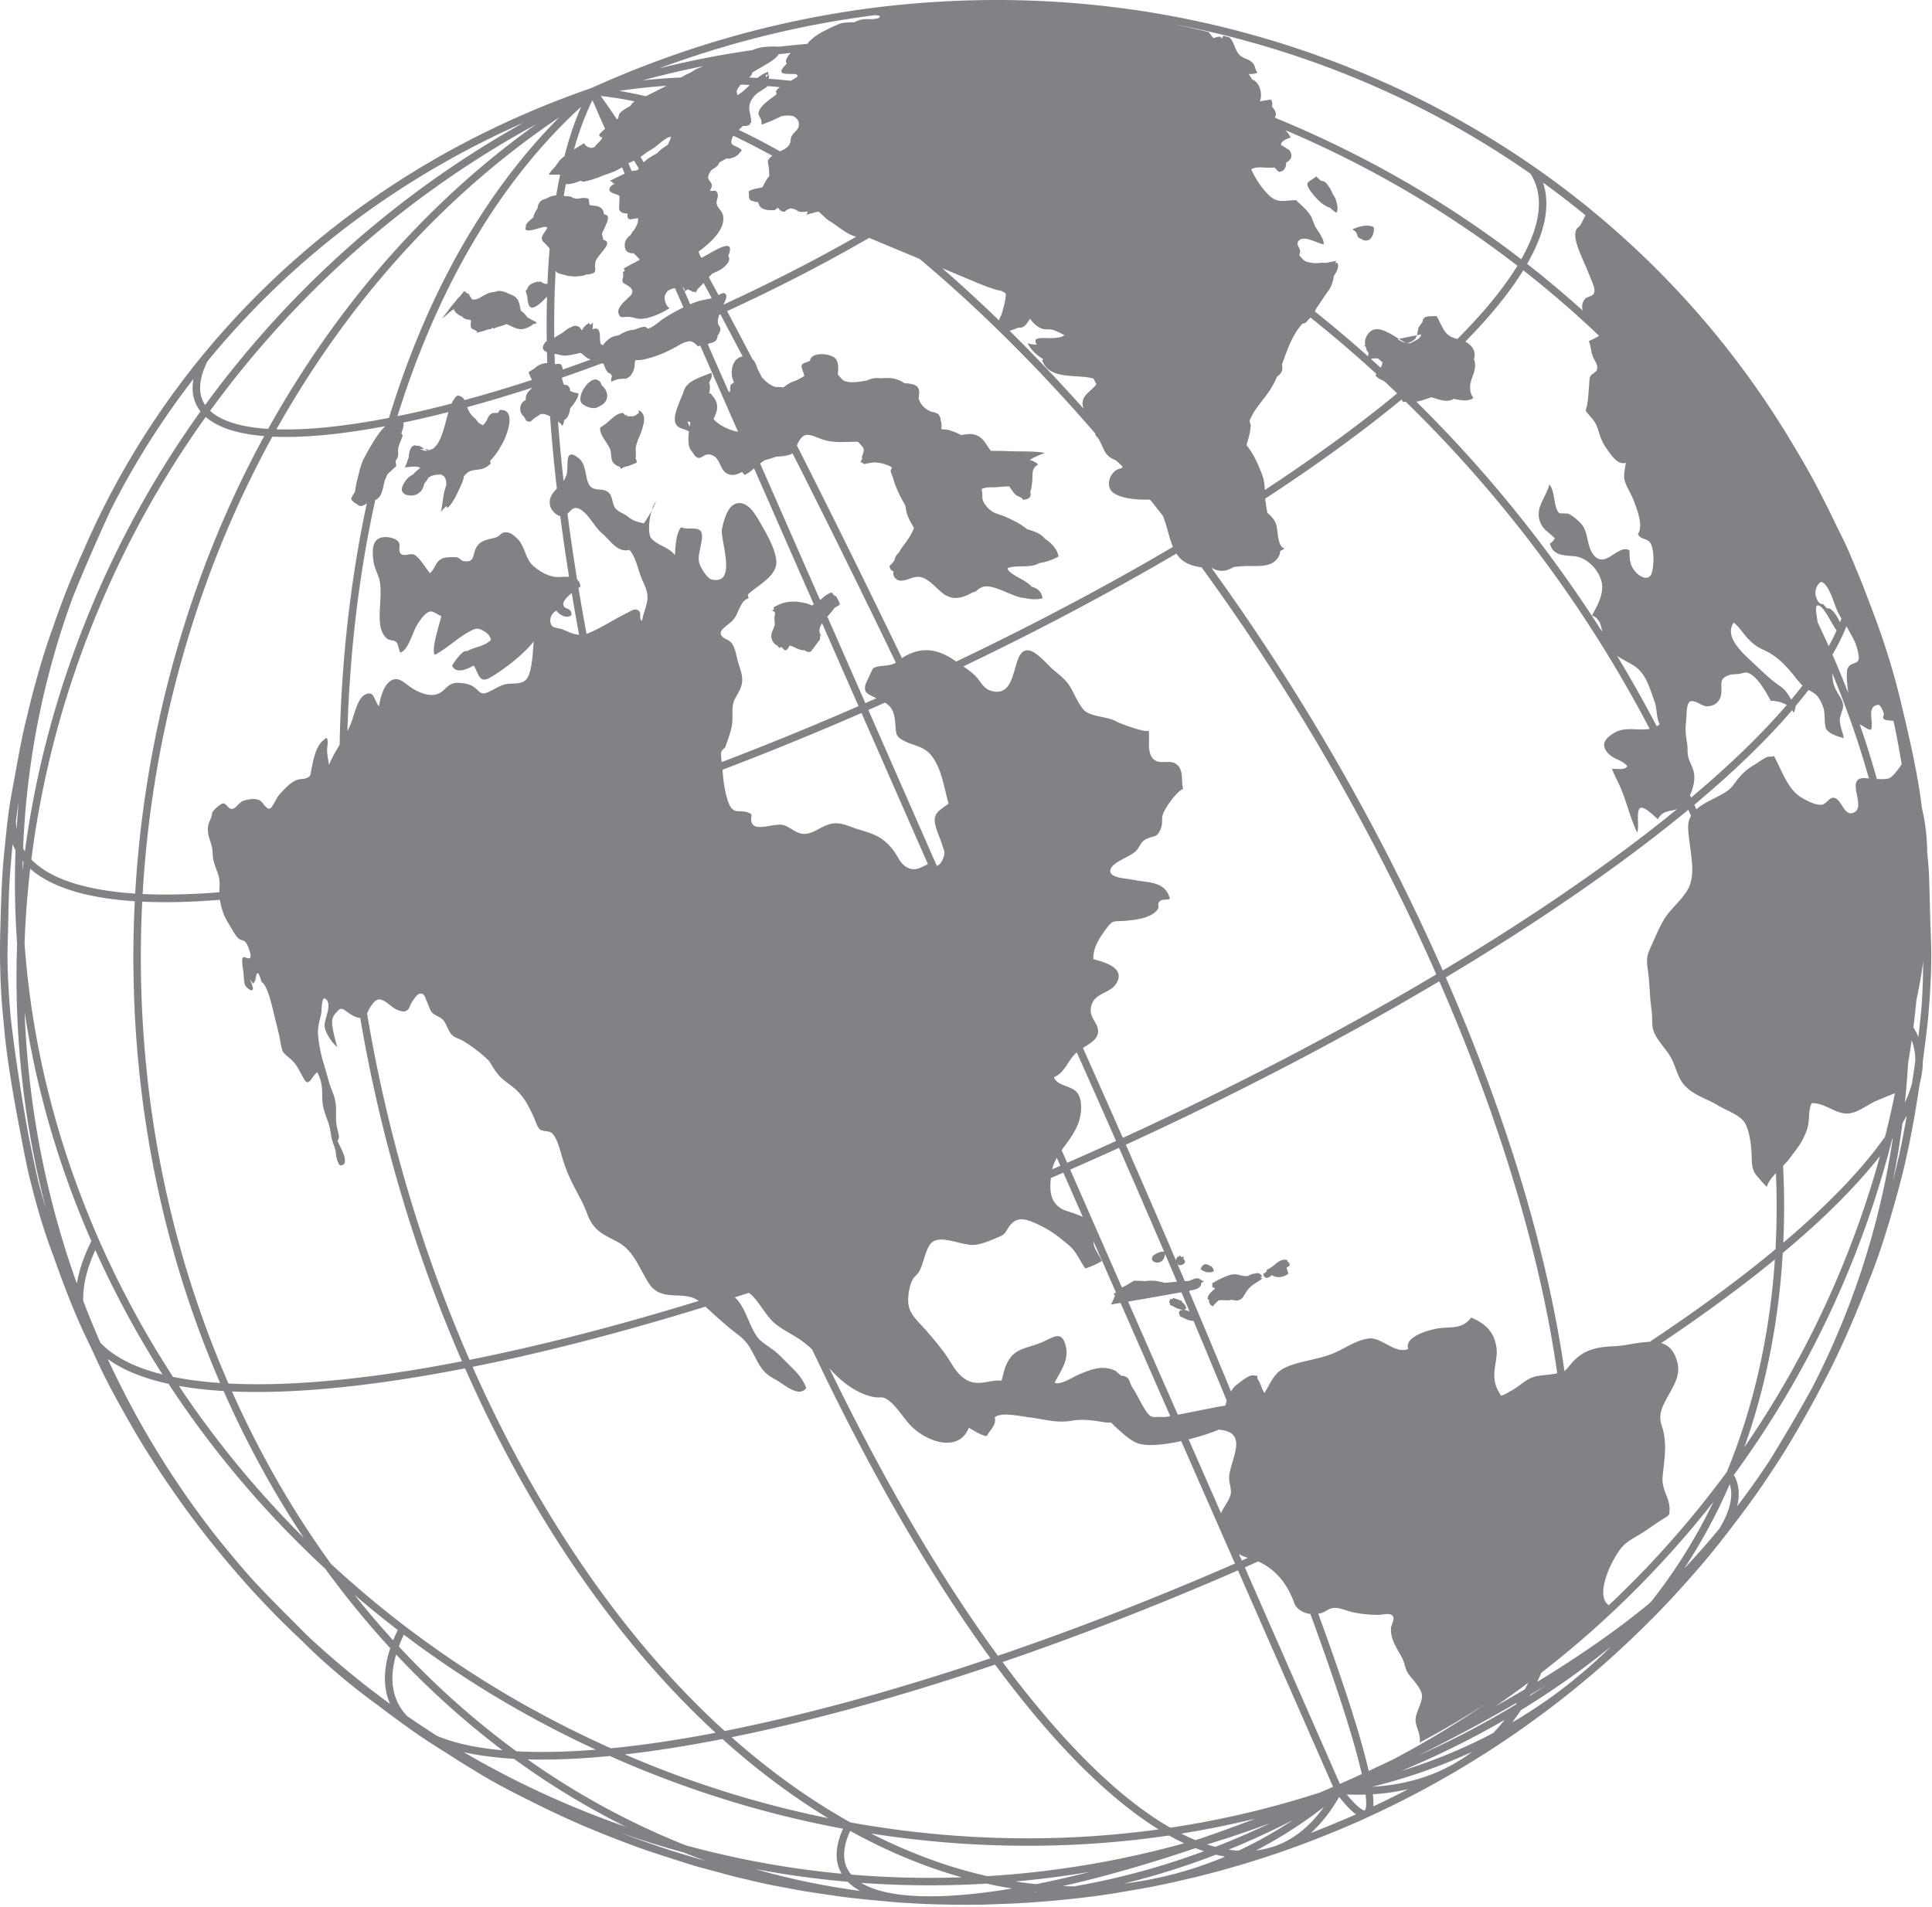 <svg xmlns="http://www.w3.org/2000/svg" fill-rule="evenodd" stroke-linejoin="round" stroke-miterlimit="2" clip-rule="evenodd" viewBox="0 0 630 622"><path fill="#808285" d="M629.717 308.088a676.226 676.226 0 0 0-.287-8.017c-.08-3.517-.171-6.95-.263-10.192l-.091-3.158c-.071-2.663-.317-5.642-.634-8.692-.083-4.791-.512-9.462-1.72-14.37l-.063-.542-.008-.017c-1.175-10.162-4.121-23.046-7.13-35.454a229.913 229.913 0 0 0-5.4-18.625c-1.783-5.371-3.979-11.1-5.858-15.988l-.367-.95c-.82-2.146-1.75-4.408-2.725-6.712-1.558-3.859-3.17-7.584-4.783-10.817-.317-.642-.667-1.3-.992-1.958a427.05 427.05 0 0 0-7.208-14.434c-1.742-3.316-4.03-7.345-6.646-11.704l-.004-.012-.308-.513c-.496-.846-1-1.683-1.5-2.52l-.313-.513c-.504-.838-1.012-1.67-1.525-2.496l-.308-.496a313.58 313.58 0 0 0-1.57-2.496l-.297-.462c-.541-.838-1.075-1.675-1.625-2.508l-.266-.409c-.555-.846-1.117-1.691-1.675-2.537l-.23-.325a171.616 171.616 0 0 0-1.762-2.596l-.142-.208c-.62-.9-1.246-1.796-1.879-2.688l-.02-.033a291.488 291.488 0 0 0-19.176-24.284l-.179-.208a241.027 241.027 0 0 0-1.987-2.22l-.367-.417c-.546-.6-1.092-1.2-1.642-1.796l-.104-.117-.142-.154-.5-.542c-.604-.654-1.216-1.304-1.825-1.954l-.587-.62a185.97 185.97 0 0 0-1.792-1.867l-.654-.688c-.583-.596-1.17-1.192-1.758-1.787l-.721-.73-1.733-1.729-.78-.762-1.72-1.675-.667-.642-.067-.062-.079-.075-1.725-1.634-.842-.787-1.725-1.604-.045-.038-.059-.054-.766-.7-1.73-1.567-.887-.791-1.742-1.542-.912-.792-1.75-1.512-.917-.775-.417-.354-.216-.188-1.15-.958-.904-.746a158.15 158.15 0 0 0-1.821-1.5l-.667-.546-.37-.292-1.717-1.379-.8-.629a251.36 251.36 0 0 0-1.984-1.554l-.633-.488c-.725-.554-1.446-1.112-2.18-1.662l-.024-.017c-.709-.537-1.421-1.066-2.134-1.596l-.154-.112a268.08 268.08 0 0 0-4.687-3.396l-.571-.404-.213-.15-.696-.496c-.616-.43-1.233-.854-1.845-1.28l-1.092-.75-.833-.566-.442-.296-.446-.3-1.246-.837-1.654-1.088-1.337-.879-1.617-1.033-1.408-.896-1.592-.996-.813-.508-.091-.058-.546-.334-1.583-.966-1.492-.896-1.408-.834-.534-.32-1.158-.675-1.575-.909-1.55-.883-.88-.496-.145-.083-.542-.3-1.583-.875-1.567-.859-1.429-.77-.5-.267-1.246-.658-1.65-.863-1.554-.8-.833-.43-.296-.145-.542-.275-1.554-.78-1.708-.837-1.442-.704-.333-.158-1.517-.721-1.529-.725c-.596-.275-1.196-.554-1.796-.825l-.412-.196-.467-.212-.63-.288c-.608-.275-1.224-.546-1.837-.817L449.46 26l-1.313-.567-.841-.362-1.196-.513c-.675-.287-1.35-.567-2.025-.85l-1.35-.562-.638-.259-.696-.279-.92-.37-1.146-.463a415.45 415.45 0 0 0-3.417-1.334 278.975 278.975 0 0 0-4.904-1.82l-1.146-.421a325.516 325.516 0 0 0-4.892-1.717l-.408-.133a318.547 318.547 0 0 0-4.646-1.534l-1.046-.337a274.877 274.877 0 0 0-4.991-1.538l-.546-.162a303.875 303.875 0 0 0-4.708-1.354l-.817-.23a275.92 275.92 0 0 0-5.15-1.383l-.546-.141a393.792 393.792 0 0 0-4.983-1.234l-.463-.108c-1.779-.42-3.566-.83-5.358-1.217l-.475-.104a306.663 306.663 0 0 0-10.992-2.17l-.358-.067a306.055 306.055 0 0 0-11.213-1.775l-.225-.034a315.73 315.73 0 0 0-11.433-1.37l-.104-.013a307.93 307.93 0 0 0-11.63-.95l-.487-.033h-.008c-.804-.05-1.604-.092-2.408-.138l-.234-.012A316.314 316.314 0 0 0 320.4.033c-1.083.017-2.162.042-3.245.067l-.488.008-.154.004-.258.009c-1.075.029-2.15.066-3.23.108h-.02l-.475.017-.459.02h-.008l-1.013.042-.916.042-1.584.075-.479.029h-.004l-1.454.083-.45.025-1.583.092c-.875.054-1.746.12-2.617.187l-1.346.092c-.97.075-1.942.163-2.917.242l-1.037.087c-1.025.092-2.05.196-3.071.292l-.883.087c-1.03.105-2.059.221-3.092.334l-.85.091c-1.096.125-2.192.263-3.283.4l-.655.075c-1.091.142-2.187.292-3.283.442l-.65.088c-1.15.162-2.304.333-3.458.504l-.454.07c-1.188.184-2.371.371-3.559.567l-.35.059c-1.196.195-2.396.404-3.583.616l-.325.054c-1.254.225-2.504.459-3.754.696l-.138.025c-1.25.242-2.508.488-3.758.742l-.133.03c-1.271.257-2.538.528-3.805.803l-.07.017c-21.942 4.775-43.459 11.9-64.388 21.333l-.058.021-.192-.012-.204.179-.063.02a302.846 302.846 0 0 0-22.312 8.722l-.088.037a291.943 291.943 0 0 0-24.12 11.913l-.096.05-.854.47-.075.046a331.09 331.09 0 0 0-3.121 1.763l-.13.079-1.412.825-.37.217-1.25.725-.176.108c-.991.587-1.979 1.183-2.962 1.779l-.217.138-.775.479-.43.266-1.687 1.042-.3.192a289.48 289.48 0 0 0-2.775 1.77l-.35.23-.187.116-.3.205c-.742.483-1.483.962-2.217 1.45l-.412.279c-.871.583-1.742 1.166-2.613 1.758l-.591.417a231.52 231.52 0 0 0-2.4 1.662l-.659.467c-.587.42-1.179.837-1.77 1.262l-.2.146-.342.242-.717.525c-.742.542-1.483 1.083-2.22 1.629l-.822.617-.841.637-.58.434-.666.504-1.008.783c-.621.483-1.246.958-1.867 1.442l-1.117.891-.712.567-1.017.813-1.354 1.104-1.471 1.196-.687.583-.684.57-.083.076-1.338 1.116-1.595 1.38-1.163 1.004-.32.279-.484.429-1.175 1.042-.75.666a251.754 251.754 0 0 0-5.246 4.825l-.83.796-1.678 1.604-.996.98-1.475 1.445-1.05 1.059-1.388 1.4-1.087 1.112-1.313 1.359-1.108 1.17-1.258 1.338-1.113 1.2-1.22 1.33-1.113 1.237-1.184 1.316-1.12 1.28-1.142 1.304-1.12 1.312-1.1 1.292-1.126 1.35-1.062 1.283-1.121 1.38-1.03 1.274-1.12 1.409-.992 1.27-1.12 1.455-.963 1.245-1.117 1.492-.92 1.233-1.117 1.525-.888 1.23-1.112 1.554-.863 1.225-1.1 1.583-.829 1.213-1.096 1.625-.8 1.195-1.092 1.663-.762 1.175-1.092 1.708-.729 1.154c-.358.58-.729 1.167-1.087 1.755l-.696 1.129c-.363.596-.725 1.2-1.088 1.8l-.65 1.1c-.366.616-.729 1.233-1.087 1.854l-.621 1.067c-.363.637-.725 1.27-1.083 1.908l-.58 1.033c-.362.654-.733 1.309-1.091 1.967l-.53.975c-.366.68-.737 1.362-1.1 2.046l-.479.916c-.375.709-.75 1.417-1.116 2.13l-.417.829c-.383.746-.767 1.491-1.133 2.241l-.354.713c-.392.787-.78 1.58-1.163 2.375l-.267.554c-.408.85-.816 1.704-1.216 2.558l-.13.284a278.751 278.751 0 0 0-2.62 5.787l-.55 1.267a408.442 408.442 0 0 0-4.217 9.796c-1.762 4.275-3.862 9.908-5.72 15.32-2.955 7.98-5.892 18.559-7.663 25.846-.18.717-.35 1.446-.521 2.18-.246.983-.483 1.954-.708 2.887-1.146 4.763-2.25 10.821-3.221 16.163l-1.138 6.154c-1.012 5.287-1.762 11.85-2.341 18.129-.95 7.838-1.221 17.9-1.434 26.03l-.054 1.97A203.11 203.11 0 0 0 0 310.104c0 7.588.367 15.525 1.02 21.5.11 1.254.218 2.538.343 3.859.962 10.433 3.162 23.187 5.412 34.566.608 3.317 1.22 6.5 1.83 9.442.462 2.254 1.05 4.675 1.703 7.167 1.884 7.737 4.625 16.625 7.184 23.17l.008.021c2.5 7.175 5.913 16.209 9.08 23.125l.045.104.08.175.095.205a524.572 524.572 0 0 0 3.413 7.216c2.07 4.584 4.162 8.909 6.233 12.767a402.014 402.014 0 0 0 7.212 12.904 214.166 214.166 0 0 0 5.13 8.459l.487.745a296.883 296.883 0 0 0 8.875 13.217 234.907 234.907 0 0 0 4.4 6.07l.817 1.072c.437.587.866 1.162 1.32 1.758 3.084 4.054 6.913 8.796 10.5 13.02l.53.618.491.575c1.034 1.204 2.071 2.4 3.121 3.583l.763.862a257.662 257.662 0 0 0 3.646 4.021l.241.254a296.447 296.447 0 0 0 3.35 3.546l1.225 1.267c.863.892 1.738 1.775 2.613 2.654l1.208 1.208a265.827 265.827 0 0 0 3.471 3.384l1.517 1.433 1.329 1.263.637.641c5.646 5.696 14.455 13.217 21.917 18.721.692.508 1.404 1.03 2.133 1.567a408.476 408.476 0 0 0 10.93 8.046l.575.408.433.304.396.28c3.062 2.128 6.67 4.424 10.325 6.708a264.9 264.9 0 0 0 8.562 5.345c7.117 4.53 17.246 9.488 23.959 12.775a211.62 211.62 0 0 0 7.454 3.455c2.8 1.291 6.062 2.666 9.337 3.995 1.113.455 2.171.884 3.146 1.267 1.53.625 3.138 1.238 4.77 1.842.822.316 1.622.62 2.376.908 3.675 1.388 7.867 2.792 12.13 4.133a470.405 470.405 0 0 0 6.907 2.221c2.805.871 6.13 1.759 9.43 2.609.945.266 1.87.52 2.745.77 2.213.605 4.73 1.205 7.317 1.78 3.725.966 8.03 1.825 12.413 2.608 4.475.925 10.012 1.754 14.941 2.43l.992.153c2.046.321 4.396.6 6.787.85 2.325.288 4.98.534 7.65.763l1.855.175c2.741.287 5.904.496 8.841.646 4.95.312 10.588.437 14.613.458 3.308.037 6.908.037 9.95-.08a303.11 303.11 0 0 0 2.437-.095c3.817-.12 7.471-.283 10.463-.48 1.67-.112 3.5-.245 5.392-.403a157.25 157.25 0 0 0 3.275-.275c5.754-.513 14.187-1.463 20.587-2.559l2.138-.362c2.07-.346 4.32-.73 6.416-1.109l.038-.008.854-.15c.592-.104 1.18-.22 1.775-.329l1.012-.2.925-.2c1.959-.392 4.109-.85 5.755-1.233l1.554-.359 1.212-.279c1.392-.32 2.725-.633 3.934-.92l.195-.055h.009a261.241 261.241 0 0 0 6.646-1.708 263.864 263.864 0 0 0 6.475-1.825c2.854-.83 5.495-1.646 7.695-2.35.73-.234 1.392-.45 1.955-.638l1.483-.496.637-.216a29.08 29.08 0 0 0 2.405-.809l.354-.125.15-.05a200.51 200.51 0 0 0 4.608-1.633l1.267-.47 3.241-1.213.038-.013 4.487-1.746 2.2-.912 2.15-.863a211.233 211.233 0 0 0 4.359-1.854c2.025-.82 4.496-1.975 6.675-2.991l1.854-.855.587-.279c.95-.454 1.871-.891 2.742-1.312l.413-.196.595-.296c1.155-.55 2.55-1.25 3.98-1.975l.375-.187c.795-.405 1.575-.805 2.316-1.188l.025-.008.78-.409 1.395-.733.346-.18 1.03-.55a263.243 263.243 0 0 0 5.866-3.216c.72-.404 1.396-.791 2.012-1.141l.125-.067c2.621-1.492 3.455-1.98 7.221-4.28.871-.524 1.642-.995 2.363-1.437l.596-.366.15-.1c1.725-1.063 3.195-2 5.108-3.255l.08-.045.07-.046.508-.338c5.888-3.87 9.592-6.516 10.959-7.508h.004l.004-.008h.004c.888-.642 1.867-1.363 2.896-2.125l3.104-2.288.734-.55c1.95-1.462 4.325-3.32 6.183-4.808 1.8-1.409 3.958-3.209 5.917-4.85l.416-.354.975-.817.35-.3a262.284 262.284 0 0 0 8.35-7.37l1.192-1.093 1.342-1.25c3.1-2.904 5.308-5.075 5.741-5.504l1.225-1.216.259-.255c3.516-3.433 8.229-8.408 12.02-12.666l.275-.313c2.746-3.087 6.092-6.858 8.696-10.112 2.78-3.396 6.142-7.721 10.046-12.942 1.367-1.82 5.746-7.742 9.304-13.262 3.271-4.817 6.559-10.246 9.421-15.238l.804-1.396.384-.675a249.65 249.65 0 0 0 1.52-2.716l.021-.042.413-.733a401.566 401.566 0 0 0 5.087-9.509v-.008c4.442-8.404 9.575-20.004 13.854-31.188l.138-.32c3.287-7.95 6.412-17.846 8.946-27.055 1.383-4.887 2.658-9.812 3.608-14.283v-.004c1.658-7.271 3.092-15.746 4.242-23.484l.32-1.275.309-1.604.062-.366.171-1.221.025-.338.109-1.212.008-.296.033-1.075c.704-5.263 1.234-9.75 1.559-12.642.22-1.991.395-4.087.541-6.241.359-4.68.65-10.384.65-15.584 0-1.212-.012-2.4-.05-3.541zm-23.033-71.742c.912.412 3.042 2.212 3.483 1.441.521-.862-.196-4.587.038-5.825.25-1.291.97-1.808 1.587-1.933.417-.087 1.038-.675 1.913 1.217 1.112 2.366.279 1.662.383 2.887.07.763 1.696.796 3.358.971l.305 1.442.008.037.02.088.234 1.125.104.542.334 1.658.195 1.033c.35 1.825.692 3.65 1.005 5.488l.008.025.004.033.204 1.217.134.829.108.612c-1.37 2.221-3.308 4.43-4.304 4.663-1.096.254-2.396.242-3.792.158a300.006 300.006 0 0 0-5.575-17.82l.246.112zm-64.504 244.95c.625-5.954 1.512-10.908-.284-16.23-1.291-3.82.075-6.295 2.513-10.624 2.662-4.763 3.767-7.55 1.942-12.004-1.03-2.521-2.663-3.821-4.646-4.421 13.783-9.234 26.246-18.396 37.062-27.254-1.67 24.8-6.979 48.262-15.683 69.296a366.79 366.79 0 0 1-2.863 3.833l-.279.37-.346.45a343.274 343.274 0 0 1-5.329 6.788l-.325.404-.27.33-.046.058-.288.354c-.792.97-1.583 1.933-2.392 2.896l-.462.554-.092.113a337.323 337.323 0 0 1-6.125 7.087l-.537.6-.204.23-.475.524c-.642.709-1.28 1.417-1.925 2.121l-.546.592-.317.346a295.611 295.611 0 0 1-3.133 3.354 317.89 317.89 0 0 1-3.5 3.616l-.788.796a320.359 320.359 0 0 1-5.75 5.671l-1.212 1.167-1.28 1.204-.362-.313c-3.53-2.979.046-12.204 3.883-17.65 2.071-2.912 4.863-3.975 7.813-5.895 2.067-1.367 4-2.775 6.1-4.096 2.254-1.434 2.383-1.171 2.383-3.421-.008-4.046-2.737-6.146-2.237-10.846zM580.709 417c.25-2.77.462-5.558.63-8.362a309.282 309.282 0 0 0 10.2-8.892c8.712-7.963 15.92-15.6 21.512-22.767-.38 1.371-.763 2.742-1.167 4.117l-.013.067-.104.333a317.321 317.321 0 0 1-1.112 3.737l-.03.109-.112.362-.083.263a321.696 321.696 0 0 1-2.546 7.891l-.08.242-.058.167a396.41 396.41 0 0 1-1.291 3.741l-.071.192-.3.838c-.346.975-.696 1.95-1.058 2.925l-.455 1.22c-.354.955-.712 1.905-1.079 2.85l-.429 1.138c-.508 1.3-1.025 2.604-1.546 3.908a299.719 299.719 0 0 1-1.558 3.78l-.354.837-.142.333c-.367.871-.737 1.742-1.108 2.604l-.588 1.346c-.354.792-.7 1.584-1.054 2.371l-.037.08-.596 1.32a138.3 138.3 0 0 1-1.163 2.525l-.125.267-.425.92c-.45.955-.904 1.909-1.362 2.859l-.392.808a325.261 325.261 0 0 1-3.47 6.925l-.313.609-.038.07-.025.059-.458.862c-.47.896-.938 1.792-1.417 2.684l-.3.55-.591 1.087c-.38.688-.746 1.375-1.13 2.063l-.129.237-.196.359a392.569 392.569 0 0 1-1.8 3.183l-.25.437-.037.071c-.804 1.4-1.625 2.792-2.446 4.18l-.687 1.133a270.889 270.889 0 0 1-1.896 3.12l-.825 1.326a260.427 260.427 0 0 1-1.904 3.02l-.775 1.217c-.875 1.354-1.755 2.7-2.65 4.042l-.046.07-.042.063a248.668 248.668 0 0 1-2.387 3.52h-.005l-.008.022c6.12-17.121 10.133-35.642 11.92-55.038zm.796-11.717c.241-5.3.32-10.654.233-16.058-.05-3.004-.154-6.012-.3-9.033.804-.813 1.53-1.571 2.004-2.221 1.213-1.646 2.5-3.22 3.584-4.938.954-1.52 2.1-3.92 2.52-5.754.571-2.412.092-5.287 1.23-7.516 2.125-.05 4.058.825 5.95 1.7 1.841.85 3.645 1.704 5.541 1.7 3.284-.009 6.692-2.93 9.55-4.134 2.08-.866 4.109-1.696 6.092-2.504l-.3 1.508-.358 1.7c-.28 1.305-.567 2.609-.867 3.913l-.375 1.646a271.84 271.84 0 0 1-1.296 5.37c-7.333 10.517-18.58 22.226-33.208 34.621zm19.387-198.204c.271-.6.534-1.192.78-1.779l.095-.213.325-.829c.334.542.667 1.117 1 1.754.417.792 1.421 2.575 1.78 3.388.591 1.333 1.004 3.158 1.141 3.987.77 3.955-2.396 1.921-3.562 4.713-.413 1.042-.25 4.442.262 7.983a322.316 322.316 0 0 0-5.18-12.583l.005-.008a73.2 73.2 0 0 0 3.263-6.221l.091-.192zm-4.575 3.68a332.798 332.798 0 0 0-3.579-7.717 90.275 90.275 0 0 1-.517-3.53c-.379-3.27 1.417-2.42 3.321.571 1.071 1.675 2.146 3.867 3.354 5.53a65.917 65.917 0 0 1-2.579 5.145zm-2.416-20.95c.75.183 1.629.816 2.895 3.508.88 1.841 1.538 4.212 2.342 5.962.43.908.875 1.683 1.333 2.425l-.145.408-.33.859c-1.191-2.542-2.204-3.821-3.312-4.48l-1.075-.17-.975-1.159c-.55-.395-.95.2-1.838-1.125-2.237-3.745.85-6.491 1.105-6.225v-.004zm-5.384 36.783 1.209-1.571c2.07 1.07 3.5 1.862 4.879 5.862.575 1.63.175 5.567.937 6.913 1.046 1.746 4.554 2.6 5.65 2.946-.129-1.659-1.187-3.755-1.246-5.513-.045-1.217.234-1.637.43-2.462.333-1.388 1.004-1.988.404-3.88-.363-1.158-1.196-2.212-1.721-3.183-1.396-2.604-1.404-3.508-1.546-5.7l-.033-.42a303.595 303.595 0 0 1 11.95 34.279l-1.121-.075c-1.846-.117-3.746.216-3.046 4.054.646 3.579 1.52 6.337-.954 7.246-3.113 1.12-3.675-4.43-6.23-4.892-1.587-.283-2.47 2.029-3.987 2.242-1.875.27-4.637-1.13-6.687-2.355-4.392-2.616-6.121-8.279-8.967-13.575-.375.267-.796.263-1.212.263-.313-.004-.634-.004-.938.112-1.383.5-2.712 1.663-4.067 2.446-2.904 1.696-4.658 3.438-6.941 6.617-2.359 3.408-8.554 4.783-12.138 8.017l-.641-1.505a465.43 465.43 0 0 0 2.891-2.445l.438-.375c.762-.65 1.516-1.3 2.258-1.946l.742-.65c.658-.58 1.312-1.154 1.962-1.73l.734-.65c.85-.766 1.704-1.529 2.537-2.291.813-.746 1.617-1.483 2.408-2.225l.746-.704 1.617-1.534.817-.779 1.562-1.516.717-.7c.683-.68 1.362-1.355 2.033-2.025l.146-.15c.717-.725 1.42-1.45 2.117-2.171l.57-.592 1.5-1.583.638-.684 1.437-1.554.542-.592c.617-.687 1.233-1.375 1.833-2.058l.038-.042c.554-.633 1.096-1.262 1.637-1.895l.525.933c.2-.608.517-1.396.58-2.238l.883-1.062.425-.53 1.317-1.633.366-.445zm-23.196-23.525c1.73 1.208 3.267 3.829 4.846 5.408 1.971 1.97 2.988 2.608 5.03 3.525 3.624 1.642 6.529 4.292 9.512 7.983 1.054 1.317 2.017 2.613 3.058 3.617l-.333.43-.288.37a143.65 143.65 0 0 1-3.058 3.787c-1.154-2.108-2.062-3.379-3.896-4.612-2.633-1.775-5.466-4.504-8.079-6.97-3.633-3.405-10.058-8.81-6.792-13.538zm-15.52 32.241c.15-1.42.079-5.554 1.075-6.354 1.387-1.104 3.812 1.171 5.295 1.35 2.371.275 4.621-1.104 5.046-3.792.509-3.208-.866-4.712 1.913-6.07 1.408-.671 2.554-.488 3.979-.671 1.683-.221 1.97-.913 3.725.079 2.47 1.404 5.092 5.82 6.587 8.73 1.175-.088 3.392.245 5.2 1.35-8.133 9.49-18.608 19.624-31.166 30.183l-.367-.809c1.096-2.341 1.725-5.196 1.246-7.42-.367-1.713-1.175-2.926-1.7-4.592-.5-1.617-.233-3.254-.475-4.696-.446-2.746-.675-4.43-.358-7.288zm.725 28.792.012-.012c.3.658.583 1.325.867 1.995-.609 1.075-.963 2.334-.925 3.842.216 6.158 2.57 13.646.462 18.942-1.37 3.45-4.996 6.446-7.204 9.366-2.087 2.759-3.308 5.917-4.8 9.205-1.858 4.079-2.217 4.583-1.558 9.229.6 4.312.55 8.666 1.2 12.97.275 1.834.004 4.517.491 6.192.959 3.284 4.305 6.288 5.842 9.163 1.23 2.27 1.867 5.016 3.12 7.225 2.693 4.691 8.318 5.887 12.347 8.391 2.483 1.534 6.616 2.85 8.383 5.3 1.554 2.155 2.208 6.93 2.37 9.805.176 3.32-.137 5.633 1.8 7.825.988 1.116 2.138 2.595 3.226 3.541.312-1.425 1.542-2.991 2.946-4.496a262.04 262.04 0 0 1-.13 24.825c-11.729 9.742-25.495 19.892-41.037 30.205-3.704.104-7.92 1.287-11.583 1.445-5.621.205-10.263 1.046-14.292 6.013-.887 1.092-1.37 1.683-1.92 2.054l-.026-.166-.02-.15a201.28 201.28 0 0 0-.455-3.038l-.15-.988c-.141-.945-.304-1.9-.458-2.858l-.2-1.192c-.154-.933-.321-1.875-.488-2.816l-.216-1.254-.525-2.834-.238-1.258c-.187-.958-.37-1.925-.566-2.892l-.242-1.204c-.2-.992-.404-1.983-.613-2.979l-.237-1.13a496.843 496.843 0 0 0-.675-3.1l-.221-.987a259.542 259.542 0 0 0-.746-3.275l-.175-.77c-.275-1.171-.55-2.342-.837-3.517l-.109-.43c-7.054-28.987-17.666-59.895-31.487-91.52l.004-.004c25-14.946 47.488-30.071 66.488-44.663l.045-.033a481.789 481.789 0 0 0 8.321-6.542l.309-.25a424.83 424.83 0 0 0 3.9-3.175zM492.02 453.975a7.702 7.702 0 0 1-2.591 1.196c-1.209-2.25-2.03-3.292-2.155-6.337-.12-3.03 1.18-6.45.692-9.471-.85-5.242-3.692-7.713-8.229-9.659-2.988 3.921-6.388 2.909-10.68 3.509-2.34.325-11.362 2.57-9.837 6.712-2.346 1.013-4.725-.258-7.096-1.533-1.945-1.046-3.883-2.092-5.791-1.867-4.334.53-8.359 3.688-12.454 5.2-4.925 1.833-10.709 2.254-15.117 4.454-3.5 1.746-4.658 5.342-6.425 8.105-.925-1.238-1.163-2.963-2.013-4.18-1.054-1.508 1.05-1.258-1.658-1.558-1.492-.175-3.892 1.963-4.958 2.725-1.359 1-1.854 1.77-2.271 2.58a3428.716 3428.716 0 0 0-13.733-32.838l.366-.067.046-.08c2.133-.29 3.704-.995 3.58-2.45l.837-.49-1.184-.676c-.729-.733-2.125-.192-3.508.492l-1.496.075c-.841-1.98-1.696-3.98-2.55-5.988l.154.18c.105.52.605.824 1.592.437l.07.004.084-.079c.959-.458.859-1.246.25-1.658l.025-.984-.733.267-.38-.467c-.995.342-1.408 1.021-1.35 1.634a4305.497 4305.497 0 0 0-16.39-37.838c35.645-16.35 70.366-34.375 102.224-53.304 16.53 37.858 28.433 74.662 35.109 108.317l.016.079c.254 1.27.496 2.537.734 3.8l.066.329c.221 1.204.442 2.408.65 3.604l.088.48c.2 1.162.4 2.324.591 3.478l.092.559c.183 1.141.367 2.27.538 3.404l.091.575c.163 1.08.321 2.154.471 3.23l-1.112.208c-1.838.35-4.067.387-5.846.8-3.492.795-5.421 3.5-8.809 5.091zm12.334 95.492a284.556 284.556 0 0 1-5.517 3.6l.204-.38a518.728 518.728 0 0 0 5.313-3.22zm-11.9 4.27c-1.592.922-3.196 1.826-4.809 2.738 1.754-1.2 3.492-2.425 5.217-3.658l.375-.267a328.69 328.69 0 0 0 5.112-3.75h.005l-.046.084c-.359.7-.725 1.387-1.1 2.066a391.146 391.146 0 0 1-4.754 2.788zm2.187 1.547-.32.508-.1.154c-10.109 6.142-20.705 11.67-31.742 16.575 11.1-5.492 21.908-11.262 32.162-17.237zm-301.054 12.32-1.463-.691a426.595 426.595 0 0 1-4.908-2.375l-.7-.338a414.23 414.23 0 0 1-5.425-2.766l-1.388-.73a310.79 310.79 0 0 1-4.5-2.408l-1.045-.567a289.722 289.722 0 0 1-5.263-2.95l-1.262-.737a228.537 228.537 0 0 1-4.267-2.504l-1.25-.75c-1.713-1.03-3.42-2.08-5.108-3.146l-1.071-.683c-1.4-.888-2.792-1.78-4.18-2.688l-1.354-.892a367.584 367.584 0 0 1-4.958-3.333l-.78-.55c-1.42-.983-2.832-1.98-4.237-2.983l-1.383-.992a337.876 337.876 0 0 1-4.796-3.525l-.104-.075a329.094 329.094 0 0 1-5.387-4.137l-.013-.005a334.411 334.411 0 0 1-10.58-8.65 360.403 360.403 0 0 1-3.79-3.295l-1.372-1.192a350.245 350.245 0 0 1-5.07-4.596c-12.434-17.15-23.23-35.946-32.288-56.242 20.113.875 45.717-1.625 76-7.541h.004c16.125 36.508 36.4 69.162 59.342 95.716l.17.2c.826.95 1.655 1.896 2.484 2.838l.413.454c.754.842 1.508 1.688 2.266 2.525l.713.77a294.8 294.8 0 0 0 1.996 2.16l.97 1.016c.584.62 1.171 1.242 1.755 1.854l1.329 1.354 1.425 1.463c.925.933 1.85 1.854 2.779 2.758 2 1.967 4.017 3.875 6.05 5.742-12.292 2.362-23.708 4.046-34.146 5.066-1.88-.837-3.75-1.7-5.608-2.575zm.7 3.021c-9.563.763-18.234.938-25.917.521a267.605 267.605 0 0 1-23.733-19.612 277.859 277.859 0 0 1-14.58-14.567 50.291 50.291 0 0 1 1.63-3.854c1.137.862 2.279 1.716 3.425 2.558l.008.004v.004l.596.438c.975.712 1.954 1.42 2.933 2.125l.688.492c1.025.729 2.058 1.454 3.096 2.179h.004l.004.004.408.292.004.004.013.004a337.957 337.957 0 0 0 5.37 3.654l.226.15c1.816 1.2 3.637 2.388 5.47 3.563l.442.279h.009c1.108.704 2.22 1.404 3.341 2.104l.413.254.05.03a332.756 332.756 0 0 0 15.52 9.008l.15.087c1.296.704 2.592 1.4 3.9 2.092l.084.046a349.675 349.675 0 0 0 16.43 8.129l.007.004.009.008zm-64.58-39.025a52.587 52.587 0 0 0-1.495 3.363 280.575 280.575 0 0 1-12.63-14.842l.013.008v.005a334.818 334.818 0 0 0 14.113 11.466zm-.474-379.617.012-.016-.012-.005-.28-1.558.659-1.092c.462-1.295.066-1.804.254-3.087.217-1.483 1.17-2.87 1.429-4.313l-.442-.595c.48-1.325 1.005-2.825.646-3.492a351.63 351.63 0 0 0 14.734-3.438c-.255.838-.455 1.634-.634 2.292-.604 2.246-1.454 5.78-2.933 8.08-.442.633-.946 1.203-1.554 1.637l-1.634.583-.154-.042-.479.125c-.683-.087-1.296-.391-1.9-.67l1.47.087c-.803-.562-1.553-1.325-2.616-1.062-.329-.238-.733-.275-1.379.216-.78.588-1.142 2.717-1.13 3.509-.457 1.25-.882 2.533-1.303 3.295 1.22-.062 3.458-.558 4.712-.037l.33.23a13.53 13.53 0 0 0-2.334 2.1c-.996.532-1.95 1.157-2.82 2.645-.867 1.483-1.292 2.604-.2 3.554 1.174 1.025 4.12.938 5.283-.5l.345-.262c.663-.771.805-1.717 1.15-2.621.438-.438.846-1.009 1.242-1.73 1.346-1.058 2.75-.958 4.183-1.07l.938.637c.6.659.758 1.688.708 2.884l-.491 1.495c-.617 2.38-.746 4.992-1.28 7.271.471-.787 1.15-1.375 1.83-1.97l.279.545c1.441-.733 3.383-4.946 4.183-6.716.396-.875.958-2.075 1.142-2.988l.016-.437c.725-1.03 1.555-1.725 2.75-2.009 2.321-.554 3.571.059 6.038-2.246l-.175-.925c1.342-1.375 2.425-2.812 3.192-4.266 1.07-1.65 1.929-3.454 2.608-5.792.937-3.254.98-6.854-2.68-6.508l-.512.92-.325.013-1.346.046c-2.016.72-1.387 2.412-3.354 4.008l-1.358-.816c-.492-.63-.933-1.296-1.342-1.634-1.296-1.07-1.816-2.058-2.366-3.479a463.126 463.126 0 0 0 21.337-6.387c-1.904 1.65-2.28 2.395-2.208 4.004-1.138.7-2.071 1.529-1.746 3.696.1.625.57 1.312 1.137 1.775l.767 1.337c1.575.896 1.642-.225 3.017-1.083.696-.434 1.27-.813 1.796-1.15l1.191.087c.5.146 1.109.413 1.75.738l.025.35c.175 2.396.363 4.82.575 7.266l.042.455c.092 1.062.192 2.133.287 3.208l.063.67c.23 2.447.483 4.922.75 7.422l.075.666c.112 1.025.225 2.059.346 3.092l.05.408c-1.484 1.567-2.771 3.125-2.18 5.65.3 1.292 1.821 3.021 3.28 3.33.12.95.25 1.9.375 2.854l.133.975c.17 1.245.342 2.5.52 3.758l.01.05c.178 1.28.366 2.562.558 3.85l.158 1.05c.146.967.287 1.937.442 2.912l.17 1.13c.167 1.075.338 2.154.509 3.237-1.13-.083-2.321.025-3.292.063-3.062.12-6.43-1.767-8.725-3.992-2.292-2.208-2.45-6.27-4.837-8.52-.867-.818-1.896-1.805-3.096-2.026-2.154-.392-2.35 1.004-3.621 1.508-1.78.705-4.67.684-6.25 2.738-2.008 2.608-.408 5.78-4.68 5.062-.624-.104-1.274-1.054-2.15-1.191-.837-.13-3.32-.075-4.166.179-2.88.87-2.63 3.43-4.57 4.983-1.36-1.696-3.292-4.983-5.013-5.987-.592-.338-1.354-.213-2.117-.084-.992.171-1.97.334-2.558-.529-.609-.908.079-2.279-.288-3.137-.625-1.492-2.796-1.95-4.079-2.021-4.533-.238-4.896 3.4-4.375 7.517.325 2.55 1.163 3.716 1.87 5.979.95 3.058.222 8.37.188 12.07-.02 3.042.409 5.98 2.517 7.609.808.62 2.342.33 2.983 1.137.571.725.759 2.471 1.209 3.367 2.612-.796 3.896-6.32 5.316-8.717 1.138-1.937 2.892-4.537 4.584-4.716.946-.096 2.587 1.216 3.479 1.491-.463 2.392-3.458 11.125-2.067 12.634 3.842-1.992 7.45-5.604 11.48-7.692 2.012-1.042 2.566-1.146 4.504-.017.92.538 2.116 1.534 2.266 2.846-1.983 2.113-5.116 2.246-7.366 3.496-.663.371-.875-.067-1.634.454-1.129.792-2.983 3.163-3.658 4.542 1.454 2.692 4.9 1.104 7.075-.138 1.667 2.792 1.775 6.005 5.325 3.946 4.47-2.608 10.6-7.27 14.23-11.762-.272 3.237-.46 7.429-1.45 10.512-1.188 3.684-3.938 3-6.863 3.28-2.513.241-4.255 1.72-6.596 2.733-2.938 1.287-2.759-.959-5.575-2.242-1.238-.562-3.3-.867-4.625-.804-2.942.137-3.521 2.308-5.8 3.442-2.888 1.416-6.867-.413-9.138-1.963-2.346-1.596-4.604-4.308-7.483-1.408-1.575 1.583-2.596 5.096-2.913 7.55-1.729-1.863-1.437-5.13-4.354-3.875-2.554 1.1-3.454 5.741-4.491 8.612a30.588 30.588 0 0 1-1.467 3.384l.033-1.13c.063-1.883.138-3.77.221-5.65l.042-1.066c.108-2.204.233-4.409.37-6.609l.117-1.729c.117-1.696.238-3.391.371-5.079.046-.633.096-1.267.15-1.9.18-2.196.37-4.392.588-6.583.208-2.096.437-4.18.675-6.259l.183-1.608c.242-2.025.487-4.046.758-6.05l.125-.912.163-1.163a365.141 365.141 0 0 1 .875-6.025c.25-1.587.5-3.17.762-4.746.159-.97.33-1.937.496-2.904.196-1.104.396-2.204.592-3.3.183-.987.366-1.97.558-2.954l.2-1.004.304-1.554c.375-1.859.754-3.709 1.154-5.546l.355-1.63.004-.016c.45-.133.92-.404 1.433-1.142.83-1.196 1.096-2.92 1.425-4.296l.238-.92c.3-.68.595-1.371.904-2.063.633-.575 1.287-1.133 1.891-1.762l.959-.842-.004-.017zm65.079-66.975c.596-1.504 3.441-4.12 3.658-5.404.175-1.008-.55-1.158-1.246-1.404l-.296-1.446-.17-.537c.366-.767.741-1.534 1.083-2.317.533-1.221 1.308-2.758.67-3.6l-1.095-.517c-.096-1.254-.708-2.183-2.254-2.566-.804-.196-1.725-.113-2.392-.388l-.096-.358-.062-.659c-.071-.95-.267-1.2-.975-1.166-.446-.175-1.159-.075-1.859.025-.57.079-1.133.158-1.545.091-1.03-.162-1.5-.816-2.796-.779l-.484.034-.62-.192.087-.513.204-1.162.284-1.538.125-.633c1.008.263 3.108-.35 4.529-.917l.354-.145.517.32c.479.046 1.35-.162 2.35-.466.291-.038.712-.175 1.55-.459l.491-.187.8-.233 1.096-.492 1.038-.371c2.67-.9 3.816-1.37 5.55-2.454l.912 2.079a74.07 74.07 0 0 0-4.867 2.363l1.088.433-.38.32.938.042-1.204.817c-1.775 1.946.933 2.442 2.033 2.896l.684.342c.008 1.216-.117 2.562-.121 3.958-.004.692.308 1.112.783 1.383l.104.146 1.384.288.512.062c-.12.775-.12 1.513.563 1.77.283.105.87-.007 1.47-.12.526-.1 1.059-.2 1.413-.154l-.167 1.4c-.262.837-.75 1.679-1.233 2.504l-.287.267-.892 1.379c-1.088.796-1.82 1.754-1.817 3.183.021 2.146 1.18 2.7 2.942 2.675.617.663 1.404 1.334 1.962 2.1-1.733.988-3.55 1.859-5.25 2.854l.409.7-.004.017-.621.463c.041.633.029 1.087.07 1.45-.537 1.97-.354 1.866 1.188 2.766 2.067 1.213 2.088 2.159 1.346 3.271-1.938 2.004-4.783 4.038-4.025 6.117.45 1.254 1.046 1.15 2.054 1.041a8.23 8.23 0 0 1 1.233-.05c1.33.067 2.471.625 3.859.642 2.691.017 6.912-1.775 9.504-3.53-1.13-.387-2.038-2.882-1.5-4.195.7-1.72 1.796-2.008 3.208-2.28l2.763 6.28c-2.28 1.113-4.6 2.42-6.496 3.663-1.758 1.15-3.067 2.662-5.117 3.283l-.733-.58c-1.017-.203-2.667.58-3.763.934-.691.042-1.412.138-2.191.413-1.017.366-1.98.862-2.888 1.437-2.008.175-3.375 1.02-5.129 3.217l-.758-.596-.138-1.392-.012-.02c.037-2.25-.2-4.2-2.43-3.192l.167-2.154-.933.712-.254-.596c-1.2.43-1.95 1.446-2.459 2.425-.279-.62-.741-1.225-1.404-1.412-.883-.259-1.437-.088-1.983.27-.92.267-1.908 1.046-2.95 1.896l-.425.238c-.383.23-1.27.737-2.23 1.354l-.008-1.133c-.008-.763-.012-1.525-.012-2.284v-1.208c0-.742.004-1.483.008-2.217l.013-1.225c.004-.72.016-1.441.025-2.154l.029-1.229c.012-.708.033-1.412.05-2.112l.037-1.23c.021-.687.046-1.37.075-2.054l.05-1.229.088-2.004.067-1.233.025-.455.387.409c.463.333 1.138.554 1.925.704 2.13.767 4.92.87 7.275.258l.104-.175c5.075-.366 2.375-1.904 3.438-4.575zm10.566-31.762c.638-.28 1.259-.567 1.863-.871l.47.779.572.942.512.858-.43.567c-.69.133-1.178.129-1.857.291l-1.13-2.566zm3.971-2.071.088-.054a24.82 24.82 0 0 0 1.866-1.404 71.962 71.962 0 0 0 1.988-1.2c1.558-.992 2.454-2.021 3.996-3.05l1.025-.63c1.712-.429.783-.016.716.713l-.6 1.333-.125.292c-1.12.729-2.229 1.487-3.087 2.333l-.483.509c-1.609.845-3.117 1.708-4.313 2.929l-.225-.375-.654-1.084-.192-.312zm26.93 19.158c-.376-1.946-2.03-2.391-2.113-4.291l-.017-.234c.28-1.112.717-2.137.213-3-.417-.696-.746-.633-1.221-.575-.304.042-.667.084-1.15-.075l-.008-.008c1.97-3.13-1.438-2.7-.325-5.271.912-2.092 1.345-1.337 2.945-2.992l.546-1.004c.78-.375 1.517-.779 2.234-1.191l.991.033c1.1-.213 2.788-.896 3.334-1.983l.57-.48c.392-.82-2.454-1.641-2.908-2.104l-.358-.454c-.096-.78.12-1.687.629-2.425l.73.342 1.416.683 1.47.72 1.43.713 1.475.755 1.425.745 1.487.784 1.442.779 1.48.812.328.184c-2.146 1.579-1.258 2.237-1.108 4.07.046.613.162 1.588.117 2.584-.446.52-.871 1.12-1.28 1.87a51.181 51.181 0 0 0-.879 1.684c-1.37.546-3.012.358-4.629 1.488.433.8-.104 1.862.467 2.566.446.55 1.737.725 2.783.925.192 1.675 1.558 2.821 5.371 2.53l1.042-.796c.445.783 1.191 1.391 2.225 1.312.412-.52 1.116-.858 1.937-1.092l1.275.33.142.004 1.162.725c.904.196 2.013.108 3.009-.017l-.484 1.067c1.25-.363 2.63-.809 3.95-1.046 1.234 1 2.234 2.287 3.809 3.233 2.729 1.621 5.108 4.063 8.45 4.98-13.713 7.804-28.305 15.254-43.23 22.112l-.025-.042c.713-1.462 1.646-3.312.055-3.704-.267-.067-.984.296-1.68.675l-.791-1.475-.646-1.196c-.396-.733-.796-1.466-1.192-2.2l-.366-.683-.171-.317 1.096-1.133c1.395-.638 2.875-1.233 3.966-2.23 1.68-1.537 1.892-2.478 1.263-3.666l.27-.558c2.017-5.967-6.212.087-9.037 1.283l-.558-1.02-.209-.66-.1-.374c4.534-3.321 8.75-7.571 7.95-11.692zm20.524-50.129.255.554c-1.25 1.213-2.238 2.417-1.492 2.992.712.554 3.362.27 4.604.446l.513.6c-.255.325-.955.808-2.342 1.541-2.43-.258-4.854-.479-7.267-.662.571-.975-.341-1.375-.008-2.284-1.358.442-2.508 1.175-3.575 2.038a206.08 206.08 0 0 0-2.73-.146c.567-.467.88-.846 1.034-1.512l.021-.1.558-.342c3.204-1.97 7.059-3.788 8.038-5.646a312.57 312.57 0 0 1 3.908-.42c-1 1.058-1.654 2.258-1.517 2.941zM241.15 42.1l1.113-1.025c.829.07 1.641-.03 2.312-.508l.08-.509.324-.016-.041-1.125-.259-1.425c-.42-1.905-.879-3.571 1.292-6.18 1.075-1.283 3.258-2.166 4.354-3.229 1.33.1 2.667.217 4.004.342-.662.487-1.183.979-1.32 1.392l.208.733-.1.2-.138.212c-2.216 1.596-4.658 3.375-5.366 5.021-.467 1.084-.271 1.375.104 2.171l.52.913.138 1.587c1.563-.562 4.425-1.692 6.367-2.737l.2-.046c1.6-.275 2.83-.234 3.837.05 1.2.729 2.005 1.687 1.663 3.246-.283 1.304-1.354 1.745-2.18 3.054-.733 1.162-.145 2.125-1.128 3.325-.7.846-1.738 1.325-2.788 1.816l-.737-.42-.7-.388c-.655-.358-1.305-.717-1.95-1.067l-.638-.345a166.12 166.12 0 0 0-2-1.063l-.504-.262c-.713-.371-1.42-.738-2.13-1.096l-.09-.046a204.178 204.178 0 0 0-4.722-2.308l.013-.013.304-.154-.042-.1zm8.642-17.763.78.063-.876.85.096-.913zm-5.288 3.38c-1.258 1.229-2.516 2.454-4.016 3.32l-.304-1.32.616-1.18.759-.954c.983.038 1.962.08 2.945.133zm-5.141 96.958-1.059.792c-.212.612-.233 1.358-.179 2.095l-.462.346-6.871-15.641.7-.35c1.354-.159 2.38-.796 2.5-2.388.508-.73.858-1.48.912-2.1.067-.8-.716-1.35-.795-2.12-.092-.817.095-1.65.37-2.488l.08-.188.337-.15.167.313c.312.596.633 1.2.954 1.8l.717 1.346.929 1.758.775 1.462.916 1.734.792 1.5.908 1.733.821 1.563.292.558c-3.492.45-4.4 5.575-2.804 8.425zm-9.946-32.383.362.675.709 1.304.891 1.654.692 1.292.02.037c-1.7.458-3.412.575-5.124 1.217-.604.225-1.246.487-1.892.77l-1.82-4.154 1.012-.737c.625.304 1.287.558 1.837.954l.33-.237.445.375.646-1.234a19.187 19.187 0 0 0 1.892-1.916zm-4.72 19.008c.945-.03 1.8.433 2.887 1.667l.733-.284 12.35 28.13c-2.654-.459-6.146-1.984-7.992-4.142.559-1.23 1.117-2.484 1.163-3.496.116-2.338-.942-3.392-2.159-4.908l-.487.141c.37-1.287.454-2.633 0-3.57.63-1.076 1.175-2.159.77-3.25-4.524 1.845-8.42 2.737-9.203 6.72-.767 1.567-1.388 3.275-1.767 4.304-.77 2.138-1.75 5.109.162 6.563 1.084.82 2.413.775 3.517 1.57-.304 2.43-.417 5.217 1.046 6.58l.77 1.187c1.21 1.325 1.9.796 2.8.263.7-.413 1.53-.82 2.826-.37 2.75.945 2.6 4.77 4.912 6.02 1.688.908 3.342.383 4.925-.525l.846 1c1.208-.538 2.167-1.317 3.113-2.142l19.466 44.334-.566.362c-.613-.233-1.238-.512-1.963-.696-2.967-.729-5.554-.812-8.175.15l-.029-.012-.042.046c-.787.295-1.579.675-2.375 1.175l.188.658-.709.317.917.479.133.858c-.337.617-.195 1.5-.12 2.917l.016.479c-.325 1.27-1.379 2.812-1.112 4.083.304 1.438 1.07 2.292 2.054 2.713l.458.733.73-.362 1.07 1.045c.992.13 1.159-.858 1.675-1.508 1.654.354 2.904 1.683 4.88 1.521l.016-.004c.525.479 1.054.816 2.05.408l2.913-3.929-.005-1.233.517.275c-1.104-1.467-.725-2.905.183-4.309l11.875 27.038a1039.876 1039.876 0 0 1-44.604 18.242c-.154-1.15-.333-2.509-.146-3.292.175-.775 1.155-1.108 1.392-1.813.708-2.141 1.6-4.412 2.033-6.616.388-1.98.092-4.05.263-6.03.23-2.704 1.183-3.3 2.43-6 1.516-3.3.237-5.8-.688-9.041-.538-1.904-.817-4.175-1.921-5.825-.904-1.359-2.496-1.421-3.288-2.396-1.7-2.1 2.238-3.492 3.913-5.692 1.204-1.583 1.154-2.391 1.954-3.787.83-1.467 1.087-2.246 2.8-2.971l-.23-1.167c2.834-2.741 8.434-5.425 9.217-9.558.73-3.908-3.5-10.992-5.329-14.138-1.362-2.337-3.808-6.708-7.296-6.075-3.183.571-4.316 5.325-5 8.196-.845 3.342 5.305 18.538-3.354 16.675-1.508-.333-3.691-3.962-4.062-5.375-.496-1.85.037-3.25.366-5.187.238-1.409 1.084-4.342-.1-5.446-.679-.638-1.875-.633-3.104-.63-1.108.005-2.25.013-3.058-.462-1.758 1.904-1.925 6.73-2.03 9.171-2.024-2.729-6.128-3.27-7.853-5.704-.955-1.35-.7-5.68.216-8.796-.754 1.413-1.616 2.78-2.525 4.108-2.291-.554-3.433-.775-5.162-2.175-1.275-1.033-3.042-1.479-4.05-2.645-1.009-1.163-.925-3.425-1.8-4.675-1.33-1.921-3.384-1.242-5.25-1.821-3.454-1.084-1.734-7.425-4.967-9.934-4.737-3.695-3.28 1.996-3.88 4.946-.19.925-.582 1.717-1.07 2.434l-.183-1.655c-.08-.708-.15-1.412-.225-2.116-.067-.63-.134-1.263-.196-1.888-.075-.712-.138-1.416-.208-2.12-.059-.621-.121-1.242-.18-1.859-.066-.708-.129-1.417-.195-2.125a126.11 126.11 0 0 0-.163-1.804c-.058-.713-.112-1.417-.175-2.125-.046-.592-.092-1.183-.146-1.775-.05-.638-.091-1.275-.137-1.908.591.47 1.087.95 1.379 1.404.52-.638.558-1.225.617-1.838 1.3-.758 1.812-2.329 1.966-3.825 1.263-1.596 2.659-3.216 2.704-4.908a8.701 8.701 0 0 1-2.704-.783l-.116-.809c-.384-1.041-1.196-1.146-1.975-1.258l-.063-.204c-.233-.684-.367-1.392-.58-2.025a576.075 576.075 0 0 0 13.113-4.725l.471.141c.454 1.067.788 2.25 1.6 2.967l.83.392.287.666.146-.058c-.284.688-.55 1.35-.18 1.917 1.85-1.092 3.242-.867 4.4-1.042l.371.167.196-.3c.738-.242 1.396-.804 2.03-2.213.67-1.479.387-2.591.695-3.566 1.359-.192 2.121-.025 3.471-.492 2.996-.63 6.296-2.042 8.83-3.392 1.595-.858 2.783-1.587 3.783-2l1.462-.358zm.403 26.35-.208 1.554-.725-1.717.933.163zm150.775 272.192c-1.387 2.054 3.73 3.375 4.021-.934a4559.67 4559.67 0 0 1 3.892 9.105c-1.338.12-2.667.254-3.983.345l-1.53-.354c-1.737-.412-3.445-.408-5.116-.166-.675-.088-1.338-.155-1.904-.138-.438.008-.738.008-.95.004-.796-.004-.45-.008-1.6.6l-1.467.896-1.383.708-16.884-38.45a1296.577 1296.577 0 0 0 15.93-7.12c5.1 11.62 10.016 22.954 14.733 33.962-1.309-.329-2.763.592-3.854 1.375l.095.167zm10.53 15.716-1.263-1.25.617-.145-.971-.046c-.708-.35-1.504-.596-2.204-.792l-.404.388-.35-.105c-.692.55-.63 1.184-.18 1.738l-.245.162 1.17.571.405.204c.833.413 1.758.805 2.575.855l-.217.212-.354-.096c-.692.542-.63 1.18-.184 1.725l-.237.163 1.15.558.437.217c.996.487 2.117.954 3.025.82a3242.994 3242.994 0 0 1 10.846 26.063l-.458 1.634c-.988.016-9.896 1.879-15.496 2.962l-16.2-36.9c5.792-.988 11.588-2 17.38-3.05.895 2.108 1.783 4.208 2.662 6.287l-1.763-.65.759-.345-.5-1.18zm-306.972-107.9c.113 1.275.08 2.067.442 3.605.967 1.575 4.296 3.654 1.488-2.017l1.17 1.57.688-.937c.38-1.808.608-4.791 2.067.38 2.079 1.02 3.637 8.9 4.45 12.066.466 1.896.916 3.708 1.296 5.354.362 1.613.55 3.613 1.179 5.254 1.762 2.309 3.054 2.021 5.279 5.975 1.792 3.188 2.254 4.696 3.354 3.784.858-.692 1.517-2.254 2.625-2.992 2.663 5.263.792 7.704 2.242 12.538.537 1.879 1.454 3.875 1.837 5.604.334 1.504.334 2.741.85 4.362.259.813.63 1.621.859 2.442.358 1.292.225 2.212.604 3.4.72 2.292 1.154 2.112 1.675 1.954.462-.142 1.108-.375.896-2.067-.217-1.733-1.505-3.808-2.363-5.887.796-1.463.446-1.304-.22-4.588-.688-3.375.25-5.762-.8-9.533-.46-1.62-1.36-3.512-1.855-5.32a178.204 178.204 0 0 0-1.692-5.872c-.933-3.054-1.829-7.52-1.812-10.308.012-2.258.629-3.775 1.025-5.72.233-1.16.054-6.305 1.604-4.83 2.188 2.167-.92 6.783-.43 9.163.418 2.337 2.838 5.558 4.084 6.416-.629-2.216-1.483-5.262-1.654-7.437-.175-2.221.558-2.854 1.454-3.946 1.467-1.775 1.967-1.075 3.988.342 1.029.716 2.458 1.512 3.712 1.575l.23 1.358c.787 4.57 1.641 9.13 2.562 13.68l.212 1.045c.963 4.7 1.988 9.396 3.088 14.07l.133.572a506.16 506.16 0 0 0 3.638 14.412l.037.13c6.13 22.816 13.904 45.178 23.275 66.712-24.533 4.767-46.108 7.242-64.087 7.462h-.309c-1.32.017-2.62.021-3.9.009l-.275-.004c-1.091-.009-2.158-.03-3.22-.059l-.938-.025a248.47 248.47 0 0 1-3.208-.129l-.213-.012c-16.17-37.055-25.575-76.792-27.97-118.117a361.955 361.955 0 0 1-.147-39.03c7.559.355 16.021.155 25.325-.604.434 2.83 1.355 5.38 2.625 7.409 1.388 2.216 2.6 4.837 3.896 5.508.934.496 1.888-.042 2.975 3.17 1.175 3.472.071 3.147-.896 2.818-.366-.125-.716-.255-.908-.167-.887.4-.137 3.542.033 5.462zm69.942 117.05-.462-1.133a469.696 469.696 0 0 1-5.084-12.967l-.425-1.145a467.46 467.46 0 0 1-4.666-13.13l-.4-1.187a480.532 480.532 0 0 1-4.246-13.25l-.38-1.258a493.658 493.658 0 0 1-3.8-13.309l-.366-1.366a489.807 489.807 0 0 1-3.358-13.313l-.354-1.504c-1.034-4.408-2-8.833-2.909-13.263l-.341-1.675a472.36 472.36 0 0 1-2.463-13.17c-.108-.617-.212-1.238-.32-1.859l-.105-.658.7-1.513c.658-1.07 1.667-2.687 2.788-2.987 2.029-.55 4.208 2.45 6.325 3.308.866.35 1.987.767 2.82.4 1.263-.558 1.259-1.754 1.921-2.77.546-.838 1.817-2.905 2.804-2.909 1.33-.012 1.325.688 2.134 2.554.483 1.092.912 2.634 1.616 3.504.942 1.159 2.621 1.388 3.65 2.492 1.038 1.117 1.634 3.375 2.63 4.575 1.087 1.32 2.262 1.367 3.541 2.083 2.567 1.434 5.788 3.846 8.204 6.096 1.05.975 1.125 1.492 1.963 2.796 1.458 2.258 2.608 3.53 4.808 5.113 4.334 3.108 5.9 5.495 8.417 10.975.467 1.02 1.133 3.25 1.912 3.983 1.021.975 3.046.375 4.105 1.38 1.766 1.695 2.745 6.09 3.454 8.374.866 2.792 1.796 5.213 3.17 7.958 1.863 3.721 3.48 6.263 4.813 9.917 2.096 5.704 5.42 6.775 9.792 9.117 5.454 2.912 6.925 8.196 10.179 13.354 4.187 6.712 11.275 2.246 16.417 5.946-26.109 8.037-51.309 14.558-74.759 19.225a466.141 466.141 0 0 1-3.725-8.784zm34.3-237.725c-.07-.925 1.317-2.37 2.763-3.587a750.74 750.74 0 0 0 2.4 13.625c-1.763-.117-3.396-.9-5.18-1.688-.712-.316-3.129-.646-3.541-1.083-1.25-1.313-.738-4.204 1.375-5.075.867 1.383 3.308 2.762 4.867 1.417.016-2.817-2.538-1.446-2.684-3.609zm25.625-8.17c.78 1.891 1.788 3.612 1.838 5.783.058 2.575-1.367 5.179-1.763 7.875-1.204-.704-.07-2.438-1.046-3.263-1.291-1.1-2.675.154-4.066.817-4.28 2.062-8.288 4.854-12.538 6.53l-.454.162-.167-.871c-.133-.725-.262-1.45-.395-2.175-.134-.734-.271-1.475-.4-2.209a189.72 189.72 0 0 1-.396-2.233c-.125-.708-.254-1.417-.371-2.12-.133-.75-.258-1.5-.383-2.25-.125-.697-.242-1.392-.359-2.084l-.17-1.042.65-.416c-.096-1.096-.509-1.821-1.096-2.305l-.088-.545c-.117-.725-.23-1.446-.346-2.171-.108-.7-.22-1.404-.329-2.1-.112-.73-.22-1.454-.33-2.184-.107-.687-.212-1.375-.316-2.062-.108-.725-.208-1.446-.312-2.17-.104-.68-.2-1.363-.296-2.043-.104-.729-.204-1.45-.304-2.175-.096-.67-.188-1.337-.28-2.004a735.5 735.5 0 0 0-.287-2.17c-.083-.626-.162-1.246-.246-1.867 1.071-.925 1.73-2.213 3.359-1.734 3.091.892 5.325 6.046 7.937 8.18 2.458 1.995 5.013 6.491 8.913 5.345 2.312 2.913 2.533 5.834 4.041 9.5zm-.012-17.142.625-.934-.625.934zm20.729 254.467c3.425 3.112 6.917 6.341 10.596 9.116 3.154 2.375 4.079 4.421 5.929 7.954 1.842 3.509 2.908 4.83 6.375 6.75 3.087 1.705 7.533 5.963 9.987 2.734-1.079-2.971-2.87-4.888-5.191-7.175-1.475-1.463-2.8-2.888-4.346-4.271-1.575-1.417-4.8-3.28-5.988-4.675-3.15-3.692-4.07-10.225-7.77-13.454 1.525-.492 3.05-.992 4.579-1.488 2.308 1.613 4.025 4.85 6.67 8.138 2.426 2.996 6.08 4.579 9.221 6.591a30.337 30.337 0 0 1 4.75 3.75c18.809 39.784 38.638 73.921 58.146 100.713-30.425 10.275-59.862 18.396-86.662 23.713l-.296-.271a202.077 202.077 0 0 1-2.975-2.75l-.6-.563a232.942 232.942 0 0 1-3.446-3.312c-.92-.9-1.837-1.813-2.754-2.742l-1.133-1.158-1.592-1.625-1.617-1.704-1.083-1.142c-.63-.67-1.263-1.354-1.888-2.038l-.787-.858c-.72-.787-1.438-1.587-2.158-2.392l-.488-.55c-.787-.887-1.567-1.77-2.346-2.675l-.283-.325c-.85-.975-1.696-1.975-2.538-2.97l-.058-.071c-21.625-25.696-40.783-56.892-56.17-91.613 23.812-4.767 49.403-11.425 75.916-19.637zm7.325-164.967c-1.096-3.317-1.458-6.604-1.746-10.125a1034.903 1034.903 0 0 0 45.33-18.525l21.654 49.317c-2.334 1.045-4.213 2.525-6.946.97-2.209-1.254-2.83-3.595-4.434-5.633-3.266-4.183-6.241-5.196-10.954-6.583-3.954-1.175-6.675-3.059-10.667-1.492-2.604 1.017-5.141 3.167-7.879 2.825-2.233-.287-4.054-2.083-5.925-2.754-1.22-.433-3-.138-4.766.158-3.442.575-6.83 1.154-5.917-3.683-3.433-2.533-5.875 1.162-7.75-4.475zm33.108 185.054.604.671c3.592 4 8.95 8.004 14.338 8.796.525.075.954.062 1.354.046.73-.025 1.35-.054 2.258.483 3.209 1.888 5.68 6.538 8.359 9.108 5.342 5.109 15.337 8.38 18.554.334 1.933.962 3.692 2.4 5.854 2.696 1.034-2.042 3.259-3.596 2.596-6.159 2.27-1.754 8.32-.316 11.242.034 4.762.583 8.858 1.941 13.612 1.145 3.721-.629 6.654-.237 10.484.405 1.275.212 1.85.191 2.17.166.613-.05.255-.096 2.075 1.571 1.946 1.783 3.713 3.475 6.092 4.775 2.93 1.63 9.183.996 15.142-.304l17.529 39.933c-25.77 11.246-51.863 21.4-77.308 30.067-18.675-25.508-37.321-57.338-54.955-93.767zm130.371 36.188c.096 1.441.609 2.854.575 4.166-.066 2.359-2.304 4.609-3.229 6.934l-2.112-4.821-.68-1.533-7.779-17.73c4.067-1.016 7.738-2.254 9.771-3.162 10.73.72 3.07 10.829 3.454 16.146zM351.08 356.146c-1.846-2.083-6.575-2.07-7.38-4.858 3.255-1.288 4.38-4.925 6.671-7.38l.746-.691c4.3 9.608 8.575 19.254 12.808 28.887a1182.467 1182.467 0 0 1-15.933 7.125l-1.8-4.1c2.667-3.816 5.97-7.441 6.317-13.058.12-1.975-.042-4.35-1.434-5.925h.005zm-6.459 21.45 1.146 2.608c-.892.392-1.783.771-2.675 1.159.33-1.35.867-2.588 1.53-3.767zm2.121 4.837 6.35 14.463c-2.4-1.158-5.55-1.983-6.375-2.392-4.292-2.1-4.483-6.129-4.046-10.308 1.359-.583 2.713-1.17 4.071-1.763zm6.392-40.662c2.433-1.55 5.012-2.93 4.937-5.55-.087-2.758-2.796-4.238-2.362-7.4.725-5.3 6.296-4.454 8.466-8.354 2.767-4.98-4.366-6.746-7.645-7.663-.142-3.641 1.87-6.762 3.941-9.558 2.496-3.375 2.35-2.63 6.242-2.925 3.467-.263 8.45-.813 10.646-3.546.979-1.22-.375-1.917 1.079-3.05.7-.554 2.17-.075 3.054-.633-1.533-5.93-7.442-5.138-12.33-6.221-1.937-.43-7.916-.5-7.024-3.358.758-2.455 6.608-4.192 8.358-6.059 1.325-1.412 1.317-2.9 3.45-3.9 2.321-1.079 3.388-.3 4.525-3.191.98-2.484-.075-3.225 1.08-5.65.95-1.98 4.108-6.484 6.254-7.45-.771-2.5.391-6.417-2.434-8.188-1.025-.642-2.212-.604-3.396-.562-1.325.041-2.654.087-3.741-.838-2.463-2.108-1.138-6.9-1.709-9.65.325 1.554-9.358-2.1-10.179-2.57-3.25-1.88-7.362-1.455-10.362-3.413-1.588-1.046-3.759-5.809-4.65-7.417-1.542-2.775-3.267-4.03-5.759-6.108-1.854-1.546-5.37-5.855-7.837-6.35-3.133-.659-3.921 3.008-4.98 6.675-1.07 3.7-2.42 7.395-6.724 6.666-3.563-.608-3.938-3.25-6.417-5.491-1.104-.992-2.292-1.867-3.48-2.684 24.113-11.541 47.543-23.92 69.468-36.804.554.863 1.208 1.633 2.008 2.254 1.658 1.275 3.837 1.93 6.204 2.246 29.092 39.93 55.58 85.184 76.546 132.746-31.854 18.933-66.58 36.97-102.225 53.32a4826.02 4826.02 0 0 0-13.004-29.324zm-35.13 64.2c2.505-.308 4.817-1.38 7.113-2.313 2.78-1.133 2.458-1.416 3.75-3.35 2.492-3.758 5.38-2.941 9.446-1.062 3.958 1.825 6.467 3.712 9.95 6.63 2.892 2.412 3.55 4.866 5.65 7.832 1.787-.591 3.746-1.445 5.346-2.42-.609-1.759-2.154-3.525-2.588-5.325l-.104-1.155 7.333 16.705-.77.441.445.621-.679 1.675-.633 1.213a699.9 699.9 0 0 1 3.133-.542l16.217 36.938c-1.125.204-1.88.316-2.042.3-.9-.084-1.604-.059-2.187-.034-1.509.067-2.221.13-3.471-1.616-1.7-2.388-2.988-5.509-4.692-8.075-.65-.992-.779-2.413-1.733-3.225a3.204 3.204 0 0 0-1.867-.509l-1.779-1.575c-4.117-2.017-7.7-.666-11.93 1.096-2.107.875-6.003 3.596-8 2.73 1.926-3.905 4.763-7.288 3.622-11.955-1.321-5.417-4.171-2.75-8.096-1.092-4.025 1.68-7.7 1.692-10.113 5.096-1.787 2.504-1.9 4.509-2.741 7.292-1.446-.158-2.875.087-4.3.333-2.196.38-4.388.754-6.63-.333-2.933-1.413-4.57-4.234-6.17-6.809-1.871-3.025-5.013-6.729-7.38-9.475-2.074-2.408-5.016-4.787-5.758-7.983-.542-2.367.046-6.375 1.217-8.637.525-1.009 1.425-1.584 2.033-2.505 1.6-2.433 2.171-8.258 4.584-9.891 1.966-1.317 5.004-.588 7.987.146 2.104.516 4.18 1.033 5.838.833zm-10.8-130.546c.621 2.175 1.217 2.438.3 4.625-.466 1.142-1.212 2.18-2.029 2.338l-22.316-50.846c1.8-.788 3.6-1.588 5.395-2.388 1.892 1.142 2.946 2.525 3.313 6 .454 4.288-.308 5.113 4.183 7.034 2.705 1.154 5.321 1.475 7.396 3.912 3.68 4.333 4.313 10.663 5.884 15.963-2.017 1.645-4.096 2.429-4.488 4.77-.396 2.355 1.713 6.325 2.363 8.592zm-16.362-58.738c-1.6.571-5.033.317-6.23 1.371l-2.337 4.992c-.766 2.904.48 3.183 3.288 4.567l.22.108c-1.2.53-2.4 1.067-3.604 1.596L269.792 201.1c.85-.963 1.72-1.904 2.283-2.833a25.18 25.18 0 0 0 1.821-1.096 9.196 9.196 0 0 0-1.42-2.896l-.238.13-.871-.95-.1-.138-.025.012-.092-.092c-1.37.425-2.42 1.288-3.408 2.2l-.33.242-19.562-44.558 1.55-1.05c1.204-.325 2.413-.634 3.584-1.125 1.091-.1 2.145-.071 3.47-.371.955-.217 1.571-.442 1.988-.704l.67 1.316.863 1.713c.338.658.671 1.325 1.013 1.987.291.596.591 1.184.891 1.78.321.637.646 1.279.967 1.92.308.621.617 1.23.933 1.85l.996 1.996c.309.604.604 1.209.909 1.817.35.692.695 1.387 1.045 2.087l.88 1.755c.366.733.729 1.466 1.095 2.2l.838 1.675c.392.8.796 1.604 1.192 2.404l.745 1.5c.4.804.796 1.612 1.2 2.416l.767 1.555c.404.812.804 1.633 1.213 2.454l.745 1.52c.43.863.859 1.73 1.284 2.596l.696 1.417 1.379 2.808.604 1.234c.454.92.908 1.841 1.354 2.766l.65 1.33c.458.933.921 1.87 1.371 2.804l.637 1.3c.463.95.925 1.904 1.396 2.862l.621 1.28c.525 1.083 1.05 2.166 1.58 3.25l.437.904c.541 1.12 1.087 2.245 1.633 3.37l.404.83 1.984 4.116.05.1.645 1.342c-.287.167-.679.346-1.287.562zm-109.904-97.925-.05-1.462-.034-1.146-.016-.75.437.058c1.625.221 2.15.742 4.259.4 1.25-.2 2.47-.441 3.691-.812.88.437 1.659 1.43 2.463 1.812l.933.388a536.322 536.322 0 0 1-9.112 3.267l-.038-.325c-.358-1.78-.887-1.567-2.533-1.43zm42.266-23.775-.591-1.358c.508.304.746.754.591 1.358zm-97.866 44.317-.009.008c-2.166 1.98-4.97 7.08-6.337 9.584-1.146 2.083-1.58 3.941-2.133 6.125-.375 1.458-.892 3.496-1.08 5.375-.541.758-.995 1.529-1.295 2.329.466.733 1.083 1.304 1.85 1.612l.041.08.063.062.77.513c.75.204 1.605-.275 2.413-.809l-.02.084a334.49 334.49 0 0 0-.705 3.337l-.162.804-.055.292-.158.804a211.09 211.09 0 0 0-.575 2.908l-.008.03c-.134.7-.263 1.408-.392 2.112l-.104.542-.1.525-.063.362-.12.654-.125.705a804.144 804.144 0 0 0-.58 3.358l-.12.72v.005l-.134.812-.07.45c-.121.746-.246 1.496-.367 2.246l-.175 1.117-.217 1.462-.075.459-.133.912-.021.188-.138.908-.033.2c-.2 1.388-.387 2.783-.575 4.18l-.062.474-.088.7-.008.054c-.13.988-.254 1.98-.38 2.971l-.166 1.404-.104.892-.08.658-.066.605-.038.35-.054.47-.146 1.296a452.32 452.32 0 0 0-.441 4.225 423.87 423.87 0 0 0-.592 6.613c-.054.641-.1 1.283-.154 1.925a538.984 538.984 0 0 0-.371 5.066c-.037.592-.08 1.188-.112 1.784-.146 2.2-.267 4.404-.375 6.612l-.046 1.154a472.878 472.878 0 0 0-.221 5.58c-.017.679-.038 1.358-.058 2.037-.034 1.23-.059 2.459-.084 3.692-1.266 2.092-2.512 4.15-3.475 6.575-.196-1.55-.57-3.03-.612-4.663-.042-1.541.562-2.895-.142-4.216-3.154 1.916-3.954 5.304-4.875 9.762-.458 2.296-.104 2.625-1.625 3.342-.983.454-2.18.242-3.17.617-2.138.812-4.076 2.979-5.8 4.841-.867.93-2.092 4.054-2.95 4.459-1.234.575-2.163-1.85-3.326-2.546-1.558-.93-4.042-.388-5.454.104-1.588.562-2.467 2.933-4.083 2.567-.817-.184-1.409-1.438-2.113-1.688-.662-.237-1.446.467-1.962.875-.584.467-1.409 1.133-1.846 1.908-.288.509-.104.746-.317 1.371-.354 1.038-.996 2.075-1.146 3.325-.341 2.925.859 4.463 1.334 7.104.204 1.146.108 2.359.366 3.659.392 1.954 1.125 3.3 1.65 5.075.646 2.204.354 3.791.325 5.6-9.191.737-17.558.929-25.016.575A358.812 358.812 0 0 1 59.52 214.25a283.45 283.45 0 0 1 1.25-4.292l.383-1.291a442.9 442.9 0 0 1 .95-3.113l.404-1.304c.4-1.267.805-2.525 1.213-3.788l.15-.458c.462-1.404.937-2.808 1.412-4.208l.4-1.146c.363-1.046.73-2.092 1.1-3.133l.45-1.259c.43-1.179.863-2.358 1.296-3.529l.234-.629a452.03 452.03 0 0 1 1.595-4.163l.375-.937c.421-1.08.85-2.154 1.288-3.23l.47-1.162a411.99 411.99 0 0 1 1.413-3.387l.296-.7a328.987 328.987 0 0 1 1.775-4.104l.308-.7c.505-1.121 1.005-2.246 1.517-3.359l.488-1.058c.5-1.096 1.012-2.188 1.529-3.275l.354-.754c.646-1.35 1.3-2.7 1.958-4.038l.209-.408c.583-1.18 1.17-2.354 1.77-3.53l.505-.974a753.917 753.917 0 0 1 1.645-3.163l.421-.796c.704-1.32 1.413-2.637 2.134-3.945l.008-.017c9.804.467 22.175-.667 36.733-3.396l-.216.3zm-39.192 2.92a285.819 285.819 0 0 0-2.154 4.022l-.167.312a336.273 336.273 0 0 0-6.22 12.446l-.205.442a301.917 301.917 0 0 0-1.812 3.896l-.134.287a342.904 342.904 0 0 0-3.72 8.475l-.255.608a274.17 274.17 0 0 0-1.496 3.613l-.308.758a334.424 334.424 0 0 0-3.308 8.484l-.275.737c-.43 1.146-.85 2.3-1.263 3.454l-.396 1.113a227.594 227.594 0 0 0-1.195 3.4l-.3.862a393.54 393.54 0 0 0-1.425 4.259l-.225.7a190.17 190.17 0 0 0-1.125 3.525l-.417 1.325c-.317 1.029-.633 2.054-.942 3.087l-.387 1.283a361.446 361.446 0 0 0-14.333 82.117c-16.134-1.05-27.726-4.779-33.859-11.129 3.254-25.733 9.783-51.092 19.542-75.763a328.27 328.27 0 0 1 1.666-4.129l.513-1.225c.412-1 .837-1.996 1.258-2.991l.55-1.271a280.52 280.52 0 0 1 1.53-3.48l.262-.591c.608-1.358 1.23-2.708 1.854-4.058l.48-1.005a297.5 297.5 0 0 1 1.47-3.083l.571-1.179a266.59 266.59 0 0 1 1.617-3.258l.37-.75a405.23 405.23 0 0 1 2.075-4.021l.33-.621c.591-1.12 1.191-2.242 1.795-3.354l.555-1.025a474.11 474.11 0 0 1 1.762-3.184l.438-.77c.758-1.342 1.52-2.675 2.295-4.005h.005a302.826 302.826 0 0 1 2.291-3.858l.513-.833a197.543 197.543 0 0 1 1.954-3.175l.47-.763a336.602 336.602 0 0 1 4.992-7.696l.434-.637c.716-1.07 1.437-2.133 2.17-3.188l.509-.741a323.7 323.7 0 0 1 2.592-3.675l.004-.009c3.896 3.455 10.341 5.55 19.054 6.259v.004zM43.954 293.926a362.846 362.846 0 0 0 .146 39.308c2.388 41.192 11.696 80.817 27.675 117.809-5.612-.388-10.75-1.058-15.375-2.008a323.38 323.38 0 0 1-3.058-4.817l-.904-1.467a261.454 261.454 0 0 1-2.167-3.558l-.908-1.517a403.816 403.816 0 0 1-2.805-4.837l-.4-.721a218.43 218.43 0 0 1-2.341-4.225c-.33-.604-.654-1.213-.975-1.817a282.861 282.861 0 0 1-1.754-3.329 220.05 220.05 0 0 1-.955-1.838 348.976 348.976 0 0 1-2.429-4.833l-.179-.375c-.358-.729-.696-1.462-1.046-2.192-.491-1.033-.991-2.062-1.475-3.1l-.1-.22-.258-.563c-.82-1.767-1.62-3.542-2.408-5.329-.48-1.088-.946-2.18-1.413-3.267l-.304-.725-.133-.325-.58-1.383-.35-.838-.516-1.262c-.275-.675-.546-1.35-.817-2.03l-.52-1.303-.826-2.13-.446-1.166a297.204 297.204 0 0 1-2.017-5.467l-.383-1.058-.429-1.23c-.237-.683-.479-1.37-.716-2.058l-.484-1.433-.55-1.663a358.225 358.225 0 0 1-1.12-3.47l-.026-.088-.22-.7a298.608 298.608 0 0 1-2.363-7.942l-.204-.733c-.33-1.18-.654-2.358-.963-3.537l-.008-.03-.204-.783c-.3-1.142-.596-2.28-.883-3.42l-.155-.622-.058-.254a241.936 241.936 0 0 1-.825-3.433l-.18-.763a356.232 356.232 0 0 1-.89-3.987l-.067-.313a255.36 255.36 0 0 1-.75-3.637l-.184-.896c-.241-1.23-.47-2.45-.7-3.675l-.108-.62c-.22-1.2-.433-2.4-.633-3.6l-.159-.942a245.117 245.117 0 0 1-.533-3.367l-.1-.646c-.196-1.3-.38-2.604-.558-3.912l-.117-.875c-.142-1.071-.28-2.146-.408-3.213l-.113-.93a284.183 284.183 0 0 1-.43-3.837l-.024-.279-.042-.429a313.6 313.6 0 0 1-.32-3.337l-.088-1.046c-.117-1.309-.22-2.621-.313-3.93a308.08 308.08 0 0 1 1.846-24.395c6.838 6.041 18.392 9.591 34.1 10.608zm28.963 159.738c7.52 17.012 16.242 32.983 26.117 47.837-15.342-15.291-28.938-31.841-40.705-49.516 4.454.795 9.321 1.362 14.588 1.679zm162.658 113.491c11.134 10.021 22.696 18.663 34.492 25.825-22.588-4.579-44.763-11.52-66.32-20.804 9.803-1.112 20.437-2.783 31.828-5.02zm14.184 8.75-.255-.204a158.214 158.214 0 0 1-2.495-1.991l-.575-.463c-.738-.604-1.48-1.212-2.217-1.825l-.696-.583a199.353 199.353 0 0 1-2.533-2.163 120.8 120.8 0 0 1-1.784-1.554l-.633-.558c26.63-5.384 55.8-13.496 85.909-23.688a400.639 400.639 0 0 0 6.112 8.05l.92 1.175a318.564 318.564 0 0 0 4.413 5.471l.967 1.175a248.15 248.15 0 0 0 4.088 4.808 270.818 270.818 0 0 0 5.804 6.471l.158.171c10.65 11.433 21.02 20.342 30.875 26.43a312.616 312.616 0 0 1-34.637 2.812l-.355.008c-1.137.025-2.275.05-3.416.063l-.575.004c-1.059.012-2.125.02-3.184.029l-1.041-.008c-.917 0-1.838-.009-2.754-.013l-1.259-.02c-.841-.005-1.683-.017-2.525-.038-.6-.013-1.196-.034-1.8-.054l-2.012-.05-1.213-.046-.962-.038-1.675-.075a321.968 321.968 0 0 1-8.37-.488l-1.064-.078a303.04 303.04 0 0 1-3.912-.313l-.571-.05c-1.396-.125-2.78-.262-4.167-.4l-1.612-.175c-.967-.1-1.925-.208-2.892-.312l-1.608-.192c-1.221-.15-2.446-.3-3.671-.463l-.688-.091a294.69 294.69 0 0 1-4.287-.609l-1.38-.208c-1.058-.162-2.12-.325-3.178-.496l-1.338-.22a307.532 307.532 0 0 1-4.362-.75c-9.338-5.226-18.555-11.396-27.55-18.45zm27.479 21.217c11.983 6.613 24.17 11.696 36.367 15.133-12.1.405-24.121.105-36.021-.891l-.359-.43c-2.62-3.45-2.612-8.091.013-13.812zm35.004 12.213-.675-.205a87.42 87.42 0 0 1-1.95-.608l-.204-.058a137.86 137.86 0 0 1-3.183-1.054l-1.7-.609-1.484-.52c-.825-.309-1.658-.626-2.487-.946l-.688-.263c-.82-.317-1.641-.65-2.458-.983l-.717-.288c-.842-.354-1.687-.716-2.529-1.083l-.642-.267c-.841-.37-1.691-.754-2.533-1.141l-.63-.28c-.803-.375-1.608-.758-2.412-1.141l-.746-.363c-.77-.37-1.541-.754-2.312-1.137l-.83-.421.063.012c9.221 1.45 18.5 2.5 27.821 3.159l.484.041c1.329.092 2.662.175 3.995.25 1.338.084 2.675.146 4.009.213h.033l.708.025c1.125.046 2.25.092 3.375.13l.338.007.067.005h.112a323.24 323.24 0 0 0 17.283.079l.43-.013c.954-.016 1.908-.041 2.854-.083l.82-.03c.892-.024 1.78-.062 2.667-.1l1-.05c.85-.037 1.7-.074 2.554-.128l1.1-.059c.83-.05 1.659-.096 2.484-.154l1.158-.079c.813-.058 1.63-.117 2.442-.183l1.179-.092 2.437-.208 1.138-.105c.83-.087 1.658-.154 2.48-.241l1.007-.104c.871-.092 1.742-.184 2.609-.28l.633-.079c3.292-.375 6.58-.8 9.85-1.287 1.67.929 3.32 1.77 4.958 2.533-21.004 5.817-42.45 9.413-64.179 10.725l-.796-.179c-.825-.188-1.65-.392-2.479-.592l-1.004-.258-1.442-.375-1.341-.367-1.038-.291-1.629-.475zM385.2 598c1.884-.304 3.763-.629 5.634-.962l.804-.146c1.887-.35 3.783-.708 5.667-1.096l.129-.025c4.004-.808 7.987-1.7 11.954-2.667h.004l-.054.017a520.74 520.74 0 0 1-13.538 4.98 588.614 588.614 0 0 1-4.52 1.578l-1.48.43a65.641 65.641 0 0 1-4.6-2.109zm29-3.437a250.763 250.763 0 0 1-17.879 7.758 46.823 46.823 0 0 1-2.7-.796 322.959 322.959 0 0 0 20.58-6.962zm-11.629-2.38-.079.013c-3.583.796-7.183 1.53-10.792 2.2l-.475.083c-2.083.38-4.179.738-6.27 1.075l-.975.159-.234.037c-.7.113-1.408.217-2.116.321-13.68-7.82-28.713-21.6-44.513-40.92-.654-.8-1.317-1.617-1.983-2.438a386.731 386.731 0 0 1-8.217-10.663c25.28-8.646 51.188-18.741 76.775-29.904l30.78 70.1.108.263.075.162.033.08a476.336 476.336 0 0 1-4.217 1.828 307.115 307.115 0 0 1-27.9 7.605zm1.43-85.395c.562.354 1.154.658 1.766.896l1.096.358.075.02c-.663.292-1.33.592-1.996.884l-.942-2.158zm3.133 7.15-.017-.034c-.396-.904-.792-1.816-1.196-2.733 1.45-.633 2.904-1.287 4.359-1.933 6.162 2.758 9.783 7.987 11.691 13.42.738 2.071 2.796 3.409 5.317 3.692.254.688.504 1.371.75 2.05 9.596 26.296 14.058 41.45 16.025 50.188a603.507 603.507 0 0 1-7.142 3.2l-29.787-67.85zM546.926 263.85c-20.659 16.867-46.459 34.72-76.459 52.667-20.342-46.084-46.167-90.884-75.396-131.259l.117.004c2.62 1.388 4.696 1.13 7.112-.354 1.113-.1 2.159-.196 3.092-.258.875-.058 1.813-.054 2.754-.046 3.467.021 7.104.046 8.834-3.125.345-.642.445-1.179.408-1.687l1.487-.888c-2.529-.787-2.02-6.108-2.816-8.112-.675-1.705-1.725-2.584-2.804-3.567-.175-1.008-.334-2-.488-2.946l-.192-1.662c16.78-10.967 31.775-21.863 44.459-32.334l.508.8.883-.041c31.855 31.079 58.921 67.287 79.505 106.658-1.409.267-2.892.212-4.384.154-2.491-.092-5.016-.187-7.291 1.225-2.404 1.504-4.663 3.517-1.867 6.613 1.717 1.916 4.37 1.991 6.254 4.2-.679 1.05-2.058.966-3.358.887-.575-.037-1.133-.075-1.608-.012.675 1.966 1.754 3.8 2.595 5.708 2.13 4.88 3.3 10.292 5.588 15.046.82-1.817-.471-6.942.954-7.954 1.242-.884 4.713 2.72 5.8 3.612 1.55-2.97 4.008-2.454 6.313-3.329zM407.434 137.308c1.587-4.162 4.833-6.996 7.166-10.862.717-1.18 1.309-2.409 1.855-3.642 1.091-.75 1.895-1.696 1.675-3.38l-.109-.524c1.763-4.817 3.292-9.575 6.68-13.346 1.279-.225.962-.262 2.316-1.646l.32-.346a416.909 416.909 0 0 1 21.543 18.442l-.417.38c.82.987 1.8 1.466 2.804 1.833a364.336 364.336 0 0 1 4.325 4.075c-12.275 10.154-26.767 20.745-43.154 31.508-.08-1.683-.225-3.35-.917-5.113-1.379-3.529-2.67-6.52-5.033-9.495.23-1.242.787-2.442 1.08-4.284.157-.975.237-1.325.287-2.225l-.421-1.375zm11.958-84.254c.788-.475 1.413-1.025 1.596-1.62.27-.897.05-1.717-.675-2.576l-2.53-1.587c-.333-1.15 2.126-2.2 3.097-2.388-.405-.887-1.038-1.67-1.725-2.429.937.4 1.87.804 2.804 1.208l1.225.538c1.375.604 2.75 1.217 4.116 1.842 24.18 11.016 46.771 24.62 67.513 40.625-4.508 7.375-11.117 15.408-19.608 23.908-1.142-.333-2.288-.73-3.188-1.53-1.67-1.495-2.42-4.3-3.683-6.012-1.742.246-3.492-.233-4.3 1.109l-.192.866-1 1.396c-.529.946-.525 2.004-.783 2.925l1.404-.27c-.38 1.628-2.246 2.066-3.617 2.9l-.704-.01-.167-.024-.162.05-.263-.12c-1.02-.222-1.958-.713-2.87-1.238l.504-.1c-4-2.417-8.284-5.375-10.659-.663-.45.888-.516 1.833-.325 2.738l-.675.441.734-.166.137.366.013.163c.146.691.458 1.196.846 1.612l-.142 1.221a420.997 420.997 0 0 0-17.37-14.658l.57-1.134c1.312-1.8 2.425-3.679 3.88-5.654 1.09-1.479 1.5-3.096 1.75-4.779 1.087-1.57 1.82-3.12 1.103-4.317l-.529.171.154-.766c-1.104.22-2.308.466-3.55.675-.596-.109-1.25-.059-1.95-.009-.787.059-1.629.117-2.52-.05-2.538-.475-2.176-.52-3.955-2.408l.267-1.292c.008-1.07-1.413-2.27-.57-3.37 1.653-2.15 6.037.704 8.274 1.062.013-1.858-1.467-3.708-2.546-5.413-.891-1.395-.941-2.57-1.658-3.808-1.12-1.946-3.18-3.558-4.83-5.208-3.64.066-5.816 1.12-8.562-1.342-2.629-2.362-4.825-5.946-6.058-8.696 1.158-.766 2.83-.675 4.483-.587 1.08.058 2.15.116 3.071-.059l1.354 1.425c1.88.055 2.521-1.55 2.471-2.958zm30.838 66.892a303.39 303.39 0 0 0-3.221-2.917c.641-.125 1.512-.22 2.254-.12l.125.05 1.38 1.158c.078.595-.288 1.183-.538 1.829zm90.991 116.258-.979.667a420.898 420.898 0 0 0-12.929-22.959c1.817 1.196 3.82 2.15 5.338 3.092 4.104 2.563 5.27 7.346 6.975 12.104.741 2.067.416 4.93 1.595 7.096zM521.413 109.5c-1.042.787-2.6 1.346-3.304 1.758.729 1.78.612 3.359 1.375 5.171.758 1.808 1.6 2.333 1.292 3.963-.213 1.133-1.767 1.425-2.225 2.412-.321.67-.275 1.917-.355 2.775-.245 2.558-.325 6.05-1.141 8.33 1.366 1.987 2.791 3.003 3.558 4.887 1.042 2.558 1.158 4.4 3.03 7.15 1.912 2.825 4.012 5.82 6.516 4.983-.183 1.6-.838 3.77-.396 5.675.454 1.954 2.188 4.55 2.938 6.55 1.341 3.588 3.191 8.358 1.387 11.092 1.225 1.9 2.688 1.204 3.892 2.596 1.708 1.933 1.366 9.491.241 10.866-1.67 2.034-5.129-.604-6.245-3.325-.75-1.825-.5-3.166-.659-4.92-1.658-.926-3.379.2-5.12 1.329-2.134 1.379-4.292 2.758-6.396.375-2.371-2.763-1.796-6.9-3.717-9.725-.888-1.317-3.525-3.525-4.871-3.959l-2.692-.07c-2.058-1.792-1.22-7-3.333-9.463-.575 3.37-4.2 7.042-3.313 11.12.805 3.66 3.076 4.25 5.117 6.517a3.92 3.92 0 0 1-1.558 1.65c.879 4.434 5.754 3.817 8.433 4.234 3.534.541 7.217 3.983 8.317 7.983 1.125 4.05-1.438 8.23-3.038 11.258 2.505 1.059 2.963 3.171 3.296 5.334a428.329 428.329 0 0 0-60.587-75.042c1.766-.267 3.375-.98 4.908-1.442 1.85.505 3.77 1.334 5.475 1.105.962-.134 1.42-.267 1.725-.617 2.433.558 4.92.942 6.483-.242-3.254-4.979 2.021-8.175.175-12.708.538-1.692.267-3.558-2.004-5.213l-.804-.458c8.125-8.25 14.475-16.07 18.908-23.267a338.948 338.948 0 0 1 24.692 21.338zm-17.88-36.921c.134-.6.255-1.196.35-1.787l.142-1.067.092-.675.1-1.442.021-.254.004-1.617v-.029c-.062-2.17-.429-4.225-1.092-6.154l-.004-.012c4.73 3.412 9.35 6.983 13.863 10.67-.717 1.271-1.617 3.35-1.938 3.55-3.595 2.288.58 9.317 2.971 15.405 1.275 3.312 2.954 5.983 1.034 7.216l-1.809.734c-1.041.775-1.712 2.425-1.133 4.183a345.512 345.512 0 0 0-18.159-15.246c2.755-4.804 4.621-9.312 5.559-13.475zm-97.053-59.22a302.325 302.325 0 0 1 15.6 4.728l1.32.442c1.309.442 2.613.892 3.913 1.35.62.22 1.233.433 1.846.658.758.271 1.512.546 2.266.825l1.675.621c23.521 8.838 45.663 20.496 65.946 34.638l.004.004a17.106 17.106 0 0 1 2.43 6.1l.004.017.15.933.008.062.104.913.004.108.055.888.004.158.008.854-.008.234-.025.804-.021.308-.063.75-.05.425-.083.65-.096.592-.083.508-.23 1.117c-.874 3.887-2.595 8.075-5.108 12.512-20.816-16.041-43.483-29.675-67.741-40.733a398.495 398.495 0 0 0-4.104-1.838l-1.238-.537c-1-.438-2.004-.863-3.004-1.292l-1.292-.546c-.896-.379-1.796-.745-2.687-1.116l-.221-.434.204-.32c.38-.88-.396-2.034-1.208-3.021.196-.709.241-1.438-.35-2.242-1.154.154-2.375.37-3.588.57.713-1.645.375-4.166-.691-5.687-.475-.696-1.146-1.154-1.905-1.512l-.033-.117-.987-1.617c1.004.088 1.962.013 2.837-.458-.812-1-.667-2.092-1.446-3.029-1.008-1.217-2.875-1.504-3.962-2.33-2.063-1.587-1.888-4.295-3.713-6.078-.679-.188-1.358-.363-2.037-.546l-.442.846-.604-.58c-.62.038-1.38.225-2.17.505-.493-.642-.993-1.28-1.476-1.913l-.054-.07c-4.08-1.013-8.2-1.93-12.346-2.772a310.11 310.11 0 0 1 24.688 5.667zm-74.796 93.658c.533-.234.791-.209 1.02-.188.313.025.567.054 1.384-.533.742-.542 1.187-1.588 1.8-2.313 1.008 1.359 2.237 2.584 3.787 3.175 1.08.413 2.367.134 3.5.384 1.121.258 2.925 1.279 3.963 1.762-1.404 1.033-3.783.996-5.813.954-2.608-.05-4.633-.104-3.25 2.15-1.233-.054-2.316-.2-2.995-.52 1.029 2.145 2.912 3.979 5.187 5.291l-.458.254c1.937 5.6 8.533 4.971 13.9 5.504.991.096 1.95.284 2.866.534.309.658.621 1.25.942 1.804-1.167 1.75-3.804 3.183-4.358 5.175-.3 1.087-.142 2 .208 2.867l-.237-.263c-1.109-1.237-2.213-2.47-3.325-3.692l-.88-.962a540.65 540.65 0 0 0-4.15-4.496l-1.05-1.125a648.37 648.37 0 0 0-4.329-4.57c-.796-.826-1.583-1.647-2.379-2.467l-.43-.438-.024-.02-.163-.172-.195-.195-1.563-1.605-.962-.97-1.417-1.43-1.03-1.033-.77-.77-.563-.555-.058-.058-.612-.609c.82-.287 1.7-.545 2.454-.87zm-16.18-16.1c2.921 1.216 6.042 2.575 9.159 3.541.596.184 1.187.246 1.733.371l1.113.55.362.342c.492.716-.975 5.862-1.212 6.608-.146.454-.592 1.27-.917 2.146l-.583-.563-.754-.725-.209-.2-.762-.733-.03-.03-.612-.578-1.158-1.104-.317-.3-.025-.021-.796-.75-.058-.059-1.183-1.108-1.109-1.037-.02-.013-.471-.437-.246-.23-.53-.487-1.124-1.038-.913-.833-.133-.117-.196-.179-1.083-.979-1.288-1.162-.296-.263-.008-.008-.6-.534-.08-.075-1.374-1.22-.804-.709-.021-.016-.084-.071-.537-.475-1.071-.93c2.73 1.13 5.475 2.271 8.238 3.426zm-15.674-6.505.691.58c.792.662 1.584 1.337 2.371 2.012l.725.613c.792.679 1.583 1.366 2.375 2.058l.717.625c.791.692 1.587 1.396 2.383 2.1l.713.633c.8.709 1.591 1.425 2.387 2.142l.708.642c.788.716 1.58 1.441 2.367 2.17l.733.671c.788.73 1.58 1.467 2.371 2.204l.721.68c.788.741 1.575 1.491 2.363 2.245l.729.696c.787.746 1.57 1.504 2.354 2.267l.737.717c.775.758 1.55 1.52 2.325 2.287l.763.75c.77.77 1.546 1.542 2.317 2.317l.766.766c.763.771 1.521 1.546 2.284 2.321l.8.817c.754.775 1.508 1.558 2.266 2.342l.804.837c.755.783 1.513 1.58 2.263 2.375l.8.846c.75.783 1.492 1.58 2.229 2.375l.838.896c.729.787 1.458 1.579 2.183 2.37l.875.946c.72.788 1.433 1.584 2.154 2.375l.888.988c.716.787 1.42 1.583 2.129 2.375l.912 1.025c.692.783 1.384 1.57 2.075 2.362l.954 1.088 1.234 1.42.129.672c.67.6 1.125 1.333 1.512 2.1l.746 1.595.038.088.125.283c.437.95.925 1.871 1.708 2.604.696.646 1.542 1.08 2.442 1.43.791.691 1.57 1.395 2.254 2.137l-.35.438c-.904.212-1.767.458-2.558 1.295-1.492 1.58-1.996 3.846-1.171 5.53 1.37 2.837 8.45 3.654 12.741 3.383l.438.233.55.696 1.067 1.342c.625.796 1.245 1.604 1.87 2.404l.567.725c1.27 3.142 1.913 6.937 3.238 10.067-22.288 13.104-46.138 25.683-70.671 37.387l-.467-.32c-5.625-3.867-10.987-4.788-17.238-.805l-.379-.787c-.354-.73-.704-1.455-1.054-2.184-.32-.666-.65-1.341-.97-2.008l-.963-1.988-1.075-2.22c-.309-.63-.609-1.259-.921-1.888a308.28 308.28 0 0 0-1.083-2.237c-.338-.705-.684-1.405-1.021-2.1-.334-.68-.659-1.35-.988-2.025a789.043 789.043 0 0 1-1.988-4.08c-.362-.733-.72-1.458-1.074-2.191-.309-.625-.613-1.254-.921-1.88-.358-.737-.72-1.466-1.083-2.2a255.85 255.85 0 0 0-.892-1.82c-.363-.738-.725-1.467-1.083-2.2-.3-.604-.596-1.209-.892-1.813-.358-.72-.717-1.441-1.07-2.162-.297-.604-.597-1.209-.893-1.804-.362-.738-.729-1.471-1.091-2.205l-.85-1.716c-.354-.717-.709-1.425-1.063-2.138-.3-.604-.6-1.208-.9-1.808-.337-.683-.67-1.363-1.012-2.042-.304-.608-.609-1.212-.904-1.816a987.48 987.48 0 0 1-1.03-2.055l-.891-1.783c-.342-.683-.688-1.367-1.025-2.05-.296-.587-.592-1.17-.884-1.758-.35-.692-.691-1.375-1.041-2.063l-.846-1.683c-.342-.683-.683-1.363-1.025-2.042l-.87-1.72c-.326-.646-.647-1.284-.972-1.921-.3-.596-.604-1.188-.9-1.78l-.6-1.175.171-.404c1.058-2.291 2.08-3.046 3.28-3.075l1.091.142c1.32.325 2.875 1.15 4.88 1.68 2.382.628 5.003.553 7.628.482.9-.025 1.804-.05 2.696-.045l.325.129c.78.858 1.521 1.729 1.554 1.808.684 1.63-.879 2.825-.279 3.558l-.604 1.117 1.058.5.2.225.538-.212c.658-.046 1.416-.205 2.229-.384 2.217-.037 4.817.654 6.258 1.663l-.483 1.054c.225.87.587 1.596.85 2.508.917 3.163 2.387 6.096 3.987 8.83l.2 1.295c.413 2.33 1.509 4.125 2.613 6.025-.892 2.18-1.817 3.638-3.596 5.938-.479.62-.896 1.333-1.304 2.066-.85.759-1.317 1.6-1.43 2.459-.47.716-.987 1.37-1.628 1.875.045 1.054.554 1.583 1.308 1.804-.175.687-.113 1.346.317 1.946 1.716 2.396 4.916.175 6.737-.067 1.846-.254 2.78.225 4.109 1.096 3.454 2.275 5.533 6.77 10.916 5.483 1.271-.304 2.467-.912 3.646-1.575 1.138-.179 1.43-.687 2.033-1.162l1.071-.571.142-.05c3.742-1.163 9.775 3.417 13.908 3.63 2 .44 4.059.553 5.709.028-.559-2.662-1.905-3.17-3.596-3.783-2.092-2.33-5.759-3.22-7.621-5.333l-.213-.646c2.488-1.125 6.855-.1 9.55-1.288l.846-.408c2.092-.313 4.159-.95 6.238-2.142-.475-2.454-2.221-4.329-4.525-5.854-1.217-1.662-3.58-2.42-5.696-3.017-1.842-1.5-3.888-2.616-6.45-3.791-3.358-1.542-4.708-1.096-6.854-3.746-2.075-2.57-.913-2.75-1.571-5.604 1.17-.513 2.554-.575 3.95-.563.562.009 1.442-.066 2.354-.141.992-.084 2.02-.163 2.717-.142.62.892 1.2 1.808 1.929 2.58.758.8 1.904.687 2.587 1.787 2.334-.15 2.717-1.263 2.313-2.7.487-.755.525-2.455.617-2.98.341-2.079-.505-4.608 2-5.812a6.294 6.294 0 0 0-2.78-1.508c1.6-.988 3.509-1.73 4.942-2.305-4.28-.687-8.462-.333-12.73-.579-1.366-.083-3.14-.02-4.895-.075-1.6-2.058-2.504-4.729-5.633-5.37-1.254-.259-2.63-.021-4.042.233a18.878 18.878 0 0 0-4.13-1.654c-.537-.15-1.47-.188-2.366-.288.13-.767.271-1.692-.166-2.737-.046-.825-.234-1.592-.813-2.121-.512-.463-1.396-.667-2.33-.825-.54-.317-1.178-.546-1.857-1.088-1.255-1.008-1.713-1.946-2.221-3.141.146-1.284.425-2.596-.171-3.58-.775-1.275-2.838-1.35-4.525-1.512-2.159-1.62-4.704-1.846-7.575-1.563l-.296-.054c-1.767-.22-2.996.225-4.3.754l-.892.159c-3.087.546-5.146.6-6.733-.146-.692-.596-1.283-1.288-1.842-2.004.213-1.888.246-3.846-.679-5.05-1.337-1.738-7.87-2.567-8.396.566v.038l-.758.383-.008.009c-2.967.708-1.917 1.533-1.055 4.554-.904.583-1.795 1.012-2.641 1.47-.8.259-1.58.563-2.338 1-.662.359-1.254.8-1.812 1.284-.88-.146-1.784-.125-2.659-.158l-.037-.013c-1.663-.492-3.3-1.82-4.375-3.133l-.696-1.342-.679-1.304c-.43-1.23-.817-2.517-1.725-3.304l-.258-.5-.838-1.596-.887-1.692-.83-1.583-.887-1.68-.82-1.558-.884-1.67-.796-1.505-.888-1.662-.787-1.488-.37-.691c16.062-7.384 31.728-15.442 46.328-23.892 5.267 2.22 10.771 4.504 16.405 6.833zm-79.426-64.091 1.688-.584a287.76 287.76 0 0 1 4.042-1.362l1.754-.58a285.44 285.44 0 0 1 5.441-1.712l.971-.292c1.525-.454 3.05-.9 4.575-1.333.704-.2 1.413-.396 2.117-.592 1.204-.333 2.412-.658 3.617-.979.708-.183 1.416-.375 2.125-.558a339.17 339.17 0 0 1 5.3-1.317l.475-.112c1.833-.434 3.67-.85 5.512-1.25l1.158-.254c1.684-.359 3.371-.705 5.063-1.038l1.608-.312c1.017-.196 2.034-.375 3.05-.563l1.688-.308c.633-.109 1.27-.217 1.908-.325.975-.167 1.95-.321 2.925-.48l1.65-.266c.675-.104 1.354-.2 2.03-.3 1.303-.192 2.612-.38 3.924-.558.78-.105 1.567-.205 2.35-.305l1.459.184.029.016-.063.58c-1.12.55-2.341.533-3.537.52-.909-.012-1.804-.025-2.625.209-.734.204-1.375.52-2.042.812-.85.004-1.696.017-2.575.088l-.854.096-.163.008-.116.03c-.771.12-1.3.295-1.825.595-2.175.87-5.138 2.396-6.204 3.08-1.296.824-2.888 2.116-3.588 3.15a321.33 321.33 0 0 0-9.25.928l-.717-.033c-1.475-.104-3.42.046-4.154.133-1.037.121-1.916.284-3.291.796l-.513.213a302.269 302.269 0 0 0-30.47 5.962 316.064 316.064 0 0 1 5.528-1.987zm8.95 1.233-.054.02-.058.034c-.775.333-1.55.671-2.308.971l-1.53.962c-1.545.713-2.404 1.18-3.25 1.717-4.241.2-8.454.513-12.633.963a302.33 302.33 0 0 1 19.833-4.667zm-11.962 6.408-1.238.625c-1.308.654-3.6 1.834-5.612 2.8l-.408-.1-1.08-.254-1.412-.308-.996-.213-1.58-.304-.812-.162c-.795-.142-1.591-.284-2.375-.409a208.648 208.648 0 0 1 15.513-1.675zm-18.9 3.65.875.125 1.754.25 1.054.18 1.592.275 1.142.216 1.529.304.516.113c-.816.575-1.137 1.025-1.35 1.475l-.566.3c-1.917 1.046-2.525 1.575-3.138 2.387l-.341 1.4-.405.309-.029-.05-.446-.684-.583-.87-.43-.642-.574-.842-.413-.608-.575-.83-.383-.553-.617-.871-.312-.438-.9-1.25c.862.088 1.73.192 2.6.304zm-8.55 8.592.48-1.237.35-.888.516-1.237.346-.817.591-1.313.309-.675.658-1.362L197.288 42l-.2.187c-1.467 1.38-2.117 1.771-1.413 2.338.442.362 1.088.054.284 1.104-.563.75-1.621 1.525-2.084 2.32l-.837.3c-1.554-.078-2.409-1.024-2.517-1.54a57.758 57.758 0 0 0-3.354 2.045l.212-.754.305-1.042.395-1.304.321-1.012.425-1.271.33-.984.45-1.25.337-.933zm-.433-5.4-.73 1.72-.216.534-.513 1.284-.22.579-.555 1.491-.129.346c-.22.617-.433 1.246-.65 1.88l-.162.504-.467 1.445-.2.638-.446 1.475-.158.537c-.192.667-.38 1.342-.567 2.021l-.108.413-.325 1.241c-1.584 1.23-1.963 1.9-2.842 3.234-.933.946-1.73 1.9-2.325 2.796l1.28.016.174.034.304-.03c.65 0 1.317-.004 2-.025l-.341 1.68-.142.712-.304 1.613-.142.754c-.112.625-.22 1.25-.329 1.883l-.017.1-1.187.225c-.892.225-1.57.538-2.15.925-1.692.38-2.175 1.05-2.646 2.325l-.162.892-.088.125c-.7 1.033-1.112 1.958-1.18 2.683-1.062.883-2.27 1.867-2.503 2.658l.041.521c-.279.504-.258.892.346 1.063 1.075.3 3.696-.65 5.588-1.125l.67.066.376.221c-.463 1.034-1.55 2.171-1.775 3.13-.28 1.187 1.054 1.945 1.662 2.658l.325.362.533.709c-.062.737-.125 1.479-.183 2.229l-.008.183c-.063.83-.121 1.667-.175 2.504l-.05.875c-.042.638-.08 1.28-.117 1.925l-.046.917c-.041.75-.075 1.504-.108 2.267l-.025.516v.03l-.92-.017c-1.147-.484-1.022-.938-2.13-.525l.175-.221c-2.596.53-3.483 1.387-3.725 2.587l-.48.396c.06.454.23 1.067.484 1.684l.03.283c.278 2.525.345 5.804 5.037 1.42l.6-.624.791-.8-.037 1.496-.02.958c-.018.72-.03 1.45-.038 2.175l-.009.767c-.008.975-.02 1.954-.02 2.941v.604c0 .8 0 1.605.004 2.413l.008.958.025 2.217v.062l-.296.013-.583.833.096.163v.154l-.105-.313c-.829 1.442-.15 2.209.959 2.65l.008.417v.096c.025 1.004.054 2.017.088 3.033v.038l-.33.008c-1.279.07-2.854.717-3.725 1.65l-1.433.896h-.004v.004l-.604.413c.133.541.616 1.487 1.087 2.516a456.306 456.306 0 0 1-22.004 6.588c-.442-.904-.937-1.2-2.237-1.554-.813.612-1.442 1.583-1.955 2.675a347.34 347.34 0 0 1-17.65 4.112v-.004l.38-1.188c.45-1.42.908-2.829 1.375-4.233l.529-1.608c.562-1.654 1.133-3.3 1.72-4.934l.471-1.316c.53-1.454 1.067-2.904 1.613-4.342l.387-1.017c.367-.954.75-1.895 1.125-2.841.288-.725.571-1.45.863-2.167l.479-1.17a250.56 250.56 0 0 1 2.146-5.084c.408-.946.825-1.883 1.242-2.817l.441-.962c.275-.609.55-1.213.83-1.813l.537-1.154.75-1.592.6-1.245.708-1.455.65-1.304.68-1.362.687-1.346.658-1.275.738-1.396.629-1.183.78-1.438.6-1.091.832-1.496.55-.971.905-1.58.475-.812 1.004-1.7.337-.566c.388-.646.771-1.28 1.159-1.913l.058-.096c9.625-15.641 20.646-29.17 32.967-40.454zm-13.963 34.354-.2.409-.283.32.483-.729zm4.558-28.579-.737.78-1.525 1.616-.846.929-1.38 1.517-.878.996-1.317 1.508-.875 1.029-1.292 1.53-.862 1.05-1.267 1.558-.85 1.075-1.246 1.583-.829 1.087-1.229 1.625-.808 1.096-1.221 1.667-.78 1.096-1.216 1.72-.75 1.092c-.4.592-.804 1.184-1.208 1.78l-.721 1.083c-.4.608-.804 1.216-1.204 1.833l-.696 1.088c-.396.625-.796 1.245-1.188 1.875l-.675 1.087c-.391.642-.787 1.283-1.179 1.93l-.646 1.078c-.391.663-.783 1.321-1.175 1.988l-.612 1.067c-.392.679-.78 1.362-1.171 2.045l-.587 1.059c-.388.7-.771 1.4-1.155 2.104l-.562 1.046c-.383.72-.767 1.441-1.146 2.162l-.537 1.038c-.38.737-.759 1.479-1.138 2.22l-.508 1.021c-.375.759-.754 1.521-1.121 2.284l-.492 1.008c-.375.78-.746 1.554-1.108 2.342l-.467 1c-.366.796-.733 1.591-1.096 2.396l-.437.983c-.367.817-.73 1.633-1.083 2.454l-.421.98a141.96 141.96 0 0 0-1.067 2.508l-.396.958c-.354.854-.7 1.708-1.05 2.57l-.379.947c-.346.87-.687 1.75-1.033 2.629l-.35.925c-.342.891-.684 1.791-1.013 2.691l-.337.913a194.76 194.76 0 0 0-.992 2.746l-.325.9c-.325.933-.65 1.866-.967 2.804l-.304.88c-.32.95-.637 1.903-.95 2.862l-.279.87c-.317.967-.625 1.942-.933 2.917l-.267.854-.383 1.225c-14.467 2.813-26.88 4.046-36.692 3.73a359.754 359.754 0 0 1 4.508-7.784l.317-.53c.646-1.078 1.304-2.15 1.963-3.224l.4-.646c.741-1.2 1.491-2.396 2.25-3.587l.041-.063a349.195 349.195 0 0 1 2.396-3.696l.42-.633c.63-.954 1.268-1.908 1.91-2.854l.716-1.054c.575-.85 1.158-1.692 1.746-2.534l.7-1.004a318.17 318.17 0 0 1 2.429-3.417c20.496-28.375 44.83-52.129 72.458-70.75-.77.771-1.537 1.55-2.296 2.342zm-72.137 66.988c-.846 1.17-1.68 2.35-2.513 3.529l-.691 1c-.634.908-1.263 1.825-1.892 2.741l-.625.917a343.38 343.38 0 0 0-4.933 7.525l-.213.338c-.766 1.208-1.52 2.425-2.279 3.645l-.204.338a323.288 323.288 0 0 0-7.175 12.275l-.004.004c-8.855-.58-15.317-2.55-18.917-5.896a324.187 324.187 0 0 1 8.762-11.5l.296-.37a356.453 356.453 0 0 1 2.78-3.426l.22-.266a317.92 317.92 0 0 1 5.984-7.042l.787-.896c.75-.854 1.5-1.7 2.263-2.546l.841-.937a323.492 323.492 0 0 1 3.034-3.304c23.65-25.392 50.954-46.58 81.362-63.184-25.325 18.096-47.762 40.58-66.883 67.055zM67.65 117.829c26.425-32.292 60.363-58.346 99.642-76.287.8-.363 1.592-.725 2.392-1.075l1.158-.521a323.595 323.595 0 0 0-56.488 40.025l-.462.416a332.012 332.012 0 0 0-4.23 3.809l-.674.633a326.603 326.603 0 0 0-3.93 3.688l-.974.945a309.823 309.823 0 0 0-3.559 3.467l-.296.304a304.442 304.442 0 0 0-4.154 4.204 357.322 357.322 0 0 0-4.37 4.6 447.043 447.043 0 0 0-3.017 3.288l-.867.967c-.738.816-1.467 1.641-2.196 2.466l-.85.967a282.78 282.78 0 0 0-2.558 2.962l-.338.392a273.187 273.187 0 0 0-3.033 3.617l-.138.17a309.775 309.775 0 0 0-2.775 3.413l-.412.513c-.9 1.129-1.8 2.27-2.688 3.408l-.15.196a321.277 321.277 0 0 0-5.783 7.675l-.012.02c-2.417-3.587-2.155-8.379.762-14.262zM7.567 275.81l.033-.688c.075-1.717.17-3.43.28-5.142l.012-.146c.233-3.583.537-7.154.908-10.708l.046-.412c.17-1.65.362-3.296.575-4.946l.087-.734c.2-1.579.417-3.154.65-4.725l.138-.958c.225-1.5.462-3 .712-4.496l.025-.15.159-.933c.22-1.254.441-2.504.67-3.75l.13-.692.129-.687.037-.2c.238-1.217.48-2.43.73-3.642l.333-1.583.062-.292.021-.1c.246-1.158.504-2.313.767-3.463.167-.729.333-1.458.508-2.187.209-.867.417-1.73.63-2.596l.1-.392.424-1.662.284-1.125.446-1.667c.158-.596.32-1.196.487-1.796l.05-.208.588-2.054.404-1.425c.22-.742.441-1.492.662-2.233l.013-.042.054-.167c.175-.591.358-1.179.542-1.77l.42-1.367c.263-.825.525-1.654.796-2.475l.117-.359.562-1.683.317-.962.22-.642c.226-.65.45-1.3.676-1.946.22-.637.446-1.267.675-1.896l.517-1.441.012-.042.242-.642c4.179-10.287 8.887-20.929 12.266-28.229l.117-.23a265.784 265.784 0 0 1 26.888-42.553c-.746 4.046-.025 7.55 2.183 10.458l.112.133v.005a333.6 333.6 0 0 0-2.633 3.729l-.646.937c-.662.954-1.312 1.909-1.962 2.867l-.7 1.042a309.637 309.637 0 0 0-2.213 3.345l-.275.421a330.727 330.727 0 0 0-2.446 3.825l-.558.9c-.62.992-1.233 1.988-1.842 2.984l-.679 1.112a302.863 302.863 0 0 0-1.891 3.17l-.425.722a279.782 279.782 0 0 0-2.255 3.912l-.47.846a282.218 282.218 0 0 0-1.73 3.113l-.65 1.191c-.55 1.021-1.095 2.038-1.641 3.059l-.5.958c-.7 1.325-1.384 2.654-2.063 3.992l-.37.733c-.55 1.096-1.096 2.2-1.638 3.304l-.608 1.25c-.484 1-.959 2.004-1.434 3.008l-.533 1.134a277.53 277.53 0 0 0-1.87 4.075l-.226.508c-.537 1.196-1.067 2.4-1.592 3.613l-.55 1.279a273.436 273.436 0 0 0-1.275 3.025l-.52 1.246a363.676 363.676 0 0 0-1.684 4.175c-9.537 24.125-16.016 48.9-19.391 74.037l-.58-.937.034-.934zm-.184 5.279.005-.292.287.32c-.12.963-.237 1.93-.346 2.897.013-.975.03-1.95.054-2.925zM6.125 261.38a329.42 329.42 0 0 0-.358 4.08l-.038.408c-.12 1.558-.229 3.112-.329 4.675l-.142-1.425-.012-.196-.033-1.438c.27-1.862.575-3.912.912-6.104zm6.533 124.625a162.48 162.48 0 0 1-.829-3.583 694.368 694.368 0 0 1-2.658-12.833c-2.246-12.259-4.392-26.45-5.688-37.842l-.037-.367c-.813-9.654-1.133-17.362-.95-22.946l.183-7.275c.113-5.541.225-11.266.588-15.983.204-2.712.446-5.667.725-8.68l.062-.532.088-.655.208.505.217.512.496 1.017-.005.137c-.041 1.163-.079 2.33-.104 3.496l-.004.054v.017l-.025 1.167-.017 1.016a326.58 326.58 0 0 0-.037 3.959l-.004.808v.608c0 1.463.025 2.93.05 4.392l.008.625.025.8c.013.767.033 1.533.054 2.296l.042 1.166.03.713.062 1.6c.033.792.075 1.587.116 2.38l.059 1.116c.058 1.054.12 2.112.195 3.166l.021.363.038.6a348.49 348.49 0 0 0-.159 6.258c-.008.6-.012 1.2-.016 1.8l-.013 1.338c-.008 1.05-.008 2.1 0 3.146.004 1.625.03 3.237.063 4.854l.046 1.6c.029 1.083.058 2.166.1 3.246.02.637.058 1.275.083 1.916.042.971.083 1.938.133 2.909.038.691.084 1.379.125 2.062.054.92.104 1.833.171 2.75.05.717.104 1.43.158 2.142a203.843 203.843 0 0 0 .413 4.85c.08.866.158 1.729.25 2.591.07.742.154 1.48.233 2.221.092.854.188 1.704.288 2.559.083.745.179 1.491.275 2.233a278.502 278.502 0 0 0 .633 4.77c.12.834.238 1.667.367 2.497.112.75.229 1.5.346 2.254.129.825.262 1.65.4 2.475.129.75.258 1.504.383 2.254.15.82.296 1.642.446 2.462.137.75.279 1.5.42 2.246.155.821.321 1.646.484 2.467l.45 2.225c.175.83.354 1.654.537 2.48.159.728.313 1.462.475 2.19.192.842.388 1.68.584 2.513.166.713.333 1.425.504 2.138.212.866.43 1.733.65 2.6.167.675.337 1.354.512 2.029l.084.346a248.904 248.904 0 0 1-2.334-8.238zm12.417 32.63a246.485 246.485 0 0 1-1.862-5.355c-.3-.879-.575-1.762-.867-2.646-.296-.912-.6-1.82-.888-2.737-.375-1.188-.733-2.38-1.091-3.575-.184-.608-.38-1.22-.563-1.833-.4-1.367-.783-2.742-1.162-4.117l-.38-1.317a346.008 346.008 0 0 1-1.22-4.65l-.213-.808a289.241 289.241 0 0 1-1.27-5.23l-.063-.253c-4.263-18.33-6.763-37.063-7.47-56.092.116.762.245 1.525.366 2.287l.162 1.021a233 233 0 0 0 .492 2.934l.187 1.07a301.819 301.819 0 0 0 1.859 9.505l.216 1.029c.192.908.4 1.812.605 2.72l.329 1.442c.204.867.408 1.738.616 2.609l.375 1.52c.355 1.442.725 2.884 1.109 4.321a142.884 142.884 0 0 0 1.096 4.063c.2.708.395 1.412.595 2.116l.588 2.017c.242.813.487 1.63.733 2.446l.517 1.687a275.73 275.73 0 0 0 1.28 4.021l.35 1.059c.357 1.083.72 2.162 1.082 3.241l.467 1.321c.363 1.058.738 2.121 1.117 3.175l.391 1.08a312.856 312.856 0 0 0 3.305 8.662l.241.6c.513 1.27 1.03 2.533 1.554 3.804l.3.712c.6 1.425 1.205 2.846 1.821 4.267l-.808 1.704-.067.138c-1.954 4.27-3.233 8.287-3.829 12.041zm8.967 20.537-.288-.27-.566-.55-.355-.368-.129-.15a295.03 295.03 0 0 1-5.558-13.562l-.03-.825.06-1.654.012-.217.166-1.642.034-.25.279-1.708.037-.175a40.948 40.948 0 0 1 1.642-5.858l.017-.059c.245-.679.512-1.37.795-2.066l.005-.017c.291-.696.595-1.404.92-2.117a315.872 315.872 0 0 0 21.9 40.571l.009.009-.484-.134c-.695-.183-1.387-.358-2.054-.554l-.154-.046c-2.417-.708-4.658-1.5-6.717-2.396l-.254-.12c-.604-.271-1.208-.538-1.779-.825l-.679-.359-1.23-.65-1.262-.762-.52-.317-1.646-1.142-.196-.15-.846-.662-.23-.188-.9-.787zm93.175 116.554a377.35 377.35 0 0 1-3.4-2.516l-.98-.746c-.8-.613-1.608-1.217-2.408-1.838l-1.008-.787c-.792-.63-1.583-1.242-2.37-1.867l-.913-.737c-.821-.667-1.634-1.325-2.45-1.996l-.78-.646a286.11 286.11 0 0 1-2.566-2.154l-.63-.534a362.329 362.329 0 0 1-2.703-2.337l-.471-.417c-.95-.833-1.896-1.679-2.834-2.525l-.316-.287a339.01 339.01 0 0 1-2.192-2.013l-1.258-1.187-3.154-3.163c-5.025-5.025-10.721-10.72-14.992-15.441-3.434-3.875-7.546-8.792-11.384-13.584a292.858 292.858 0 0 1-7.12-9.479l-.575-.796c-.609-.85-1.213-1.708-1.813-2.566l-.787-1.13a185.698 185.698 0 0 1-1.675-2.45l-.871-1.291c-.534-.8-1.067-1.6-1.592-2.4l-.892-1.38c-.512-.795-1.025-1.587-1.529-2.383l-.891-1.429a284.476 284.476 0 0 1-3.309-5.417l-.358-.595c-.38-.638-.75-1.288-1.125-1.934-.404-.687-.8-1.375-1.196-2.062-.358-.625-.708-1.254-1.062-1.884-.4-.725-.809-1.445-1.205-2.175-.341-.612-.675-1.229-1.008-1.845-.408-.759-.812-1.513-1.217-2.28-.312-.595-.629-1.187-.937-1.783-.42-.812-.838-1.63-1.254-2.442l-.846-1.666c-.458-.921-.913-1.842-1.358-2.763l-.688-1.404a350.96 350.96 0 0 1-1.979-4.192c2.48 1.8 5.38 3.375 8.692 4.73l.004.004.979.387.287.109.846.308.454.167.846.287.488.167.808.254.567.179.8.23.612.178.654.175.805.213.487.125 1 .25.554.125.963.22v.005a317.856 317.856 0 0 0 10.258 14.742l.117.145a308.543 308.543 0 0 0 7.183 9.355l.196.245a337.007 337.007 0 0 0 7.533 9.08l.175.2a324.14 324.14 0 0 0 3.93 4.466l.008.013.016.016.367.413.025.029.03.03c.783.866 1.57 1.737 2.353 2.59l.755.818c.691.75 1.391 1.5 2.096 2.245l.92.975c.655.688 1.309 1.371 1.971 2.055l.025.033.034.029.954.988c.687.704 1.366 1.395 2.058 2.091l.03.03.037.033.866.875a337.788 337.788 0 0 0 6.05 5.9l.017.016.108.096.03.03c1 .954 1.995 1.883 3 2.816a290.483 290.483 0 0 0 21.158 25.863c-2.321 6.954-2.342 13.033-.05 18.191zm15.308 10.4a286.5 286.5 0 0 1-9.862-6.537l-1.163-1.375c-3.746-4.934-4.52-11.18-2.329-18.625a284.046 284.046 0 0 0 13.808 13.725 270.298 270.298 0 0 0 20.892 17.512c-8.558-.754-15.72-2.325-21.346-4.7zm54.092 26.95a297.104 297.104 0 0 1-45.396-21.641c4.833 1.095 10.308 1.816 16.388 2.179 11.65 8.479 23.833 15.883 36.504 22.17a277.889 277.889 0 0 1-7.496-2.708zm21.767 10.3c-5.221-1.72-10.196-3.45-14.417-5.02l-1.208-.463 1.691.567c1.075.37 2.146.741 3.23 1.1l1.687.545c1.117.359 2.225.721 3.342 1.067.745.23 1.504.45 2.25.68.929.278 1.858.566 2.787.841 1.696.496 3.383.97 5.083 1.433 1.292.517 2.596 1.013 3.896 1.509.717.266 1.434.529 2.146.787l1.442.53a472.325 472.325 0 0 1-11.93-3.576zm5.229-1.55c-18.125-7.204-35.359-16.57-51.567-28.029 1 .033 2.013.05 3.042.058 1.037.005 2.079.005 3.137 0 6.363-.054 13.242-.437 20.63-1.154l.883.388c1.387.616 2.766 1.208 4.154 1.804h.008l1.167.496 3.208 1.337 1.063.438a350.079 350.079 0 0 0 16.108 6.079l.013.004c1.3.45 2.595.9 3.9 1.333l.375.121c1.195.404 2.395.796 3.595 1.188l.484.15c1.196.383 2.391.762 3.596 1.137l.4.121c1.295.4 2.6.792 3.904 1.175l.058.013c4.088 1.2 8.188 2.325 12.304 3.362l.142.03c1.267.32 2.542.641 3.812.941l.63.15c1.125.267 2.245.53 3.362.783l.808.184c1.088.237 2.167.479 3.259.708l.804.17c1.125.238 2.254.472 3.38.697l.64.133c1.3.254 2.6.508 3.9.75l.08.008c-2.267 5.08-2.675 9.48-1.213 13.146l.005.008.733 1.525a299.6 299.6 0 0 1-50.804-9.254zm22.558 7.709a304.977 304.977 0 0 0 30.267 4.175c1.108 1.125 2.47 2.112 4.066 2.975a234.757 234.757 0 0 1-34.333-7.15zm52.059 8.779-.5-.025c-7.384-.459-13.113-1.88-16.946-4.234a310.967 310.967 0 0 0 33.537.613c2.484-.092 4.963-.208 7.442-.358 2.775.62 5.537 1.15 8.292 1.591-12.505 2.096-23.25 2.892-31.825 2.413zm38.762-1.192.93-.175.3.03-1.23.145zm.838-2.642-.371-.037-1.696-.192c-.725-.091-1.45-.183-2.18-.279l-.128-.02a119.88 119.88 0 0 1-2.296-.342 314.42 314.42 0 0 0 24.437-3.167c-6.1 1.55-12.037 2.908-17.766 4.037zm12.445.717a123.778 123.778 0 0 1-3.72-.083c13.645-3.088 28.27-7.288 43.291-12.375.93.358 1.85.691 2.763.996-13.888 5.15-28.038 8.983-42.334 11.462zm48.221-9.275-.546.221c-.954.387-1.908.762-2.87 1.117l-.513.2c-.983.366-1.962.716-2.946 1.05l-.462.162c-1.017.346-2.038.68-3.063 1l-.358.108a113.59 113.59 0 0 1-3.254.955l-.188.05c-.929.258-1.862.5-2.796.733l-.716.175c-.909.23-1.817.437-2.725.642l-.796.162c-.642.138-1.263.267-1.85.383-.963.184-2.008.375-3.108.571l-.134.025c-.829.142-1.662.271-2.491.396l-.542.08c-.88.128-1.767.245-2.654.353l-.054.005a244.19 244.19 0 0 0 30.075-9.446c1 .25 1.995.462 2.979.633l-.988.425zm7.954-3.608c-.708.354-1.425.696-2.141 1.037l-.509.234a40.235 40.235 0 0 1-3.158-.355 259.14 259.14 0 0 0 20.842-9.579l-.538.367-.929.592c-.78.508-1.567 1.004-2.354 1.495l-.975.592c-.775.471-1.55.93-2.33 1.383l-1.045.596c-.758.43-1.517.85-2.28 1.271l-1.137.604c-.733.392-1.475.78-2.212 1.15l-1.234.613zm9.442-.284-.242.075-.137.046-1.35.425-.017.004-1.483.38-.213.045-1.308.263-1.562.22c7.591-3.912 14.97-8.628 22.087-14.137a42.7 42.7 0 0 1-1.633 2.15l-.096.117c-4.108 5.054-8.804 8.525-14.046 10.412zm23.408-9.058c-.437.192-4 1.671-6.4 2.671-1.716.683-4.058 1.617-5.458 2.17l1.017-.95.229-.233 1.12-1.15.113-.112 1.154-1.304.046-.054 1.08-1.309.095-.12.988-1.305.154-.208.83-1.196.282-.4.775-1.196.3-.47c.359-.571.709-1.155 1.05-1.755l.8.988.167.196.604.704.3.337.43.484.483.516.216.225.509.509.158.158.52.492.118.104.491.416.113.096.437.334.138.112c-.93.408-1.884.833-2.859 1.25zm6.196-4.63-.008.138-.008.271-.013.125-.017.23-.012.112-.03.196-.016.087-.029.167-.054.204-.021.075-.038.1-.025.058-.029.071-.033.059-.025.045-.033.046-.017.025-.042.038-.008.012-.038.034-.016.008h-.067l-.067-.008-.016-.005-.104-.029-.03-.004-.137-.054-.03-.013-.174-.079-.038-.016-.212-.117-.054-.033-.242-.163-.067-.05-.366-.262-.309-.25-.112-.092-.338-.3-.137-.12-.371-.347-.17-.166-.393-.396-.208-.217-.425-.45-.237-.262-.484-.538-.25-.287-.796-.946c2.08.087 4.125.104 6.142.037l.083.754.021.284.042.404.012.254.025.354.005.209.016.333v.475zm.809-10.782c-2.096-9.284-6.684-24.5-15.859-49.663l-.591-1.612.912-.18c1.333-.341 2.517-1.529 3.917-1.675 2.204-.241 4.762 1.05 6.683 1.434a41.6 41.6 0 0 0 7.971.8c1.717 0 3.717-.754 4.754.283.917.92-.45 2.963-.512 4.054-.221 3.738 2.108 6.792 3.625 9.692.979 1.867.979 3.808 2.208 5.437 1.367 1.796 4.317 4.713 4.283 7.046-.033 2.754-2.554 5.996-2.041 8.55.52 2.596 1.675 4.146 1.258 6.596a302.913 302.913 0 0 0 21.387-12.53 317.93 317.93 0 0 1-17.825 11.218l-.266.166a290.557 290.557 0 0 1-5.654 3.221l-.617.342a370.823 370.823 0 0 1-5.53 3l-.262.137a641.074 641.074 0 0 1-7.841 3.684zm12.833 5.983-.867.442c-.796.412-1.612.829-2.412 1.233-1.43.717-3.067 1.525-4.88 2.404l-2.362 1.13-.792.37.025-.537c.03-.9-.016-2.017-.179-3.421a69.449 69.449 0 0 0 11.559-1.675l-.092.054zm19.367-11.08-.95.638-.705.48c-.55.333-1.133.683-1.766 1.07-.117.071-.496.3-1.088.65l-.57.317-.888.475-.592.304-.904.458-.617.288-.904.42-.637.272-.909.395-.666.263-.904.358-.705.254-.895.325-.73.234-.9.296-.758.229-.887.262-.8.209-.88.233-.858.2-.842.2-.929.187-.8.163-.996.175-.754.133-1.091.163-.688.104-1.167.137-.641.075-1.3.125-.53.055c-.616.045-1.233.091-1.858.129 11.488-2.846 22.417-6.675 32.734-11.454l-1.625 1.179zm10.362-9.416-.062.07c-.6.7-1.221 1.376-1.846 2.038l-.038.03c-9.458 5.012-19.491 9.145-30.05 12.395a283.187 283.187 0 0 0 33.792-16.691 75.801 75.801 0 0 1-1.796 2.158zm34.304-23.954-.695.658-1.538 1.43-.758.7-1.575 1.4-.675.6-1.013.874-4.22 3.496-1.2.967-.767.608c-.967.742-1.938 1.492-2.917 2.217a162.486 162.486 0 0 1-14.758 9.725 68.58 68.58 0 0 0 1.779-2.396l1.133-1.642a270.584 270.584 0 0 0 29.367-20.733c-.713.708-1.433 1.404-2.163 2.096zm15.296-16.813-.975.913c-9.825 8.104-22.054 16.683-36.262 25.337l.704-1.483.441-.975.234-.52.012-.01a329.728 329.728 0 0 0 12.234-9.97l.075-.062a330.431 330.431 0 0 0 11.72-10.563l.071-.062a341.298 341.298 0 0 0 7.555-7.392l.762-.78a290.423 290.423 0 0 0 6.463-6.753l.262-.284.004-.004a420.91 420.91 0 0 0 3.446-3.783l.58-.646a375.295 375.295 0 0 0 3.424-3.896l.034-.042a339.174 339.174 0 0 0 3.179-3.737l.783-.942a307.263 307.263 0 0 0 3.146-3.833l.012-.017.584-.733.15-.192c.541-.67 1.079-1.341 1.608-2.016l.004-.009a175.47 175.47 0 0 1-2.925 5.8c-5.05 9.563-10.837 18.459-17.325 26.654zm25.696-31.866c-.558 2.496-1.733 5.204-3.462 8.091a256.234 256.234 0 0 1-11.492 13.03 179.185 179.185 0 0 0 14.833-27.509c.604 1.888.654 4.021.121 6.388zm33.28-51.384a379.255 379.255 0 0 1-2.088 4.559l-.542 1.141a233.676 233.676 0 0 1-2.112 4.363l-.067.137a335.8 335.8 0 0 1-1.97 3.859c-4.28 7.766-9.41 16.412-13.36 22.837l-.624.959c-.492.741-.988 1.479-1.484 2.212l-.962 1.42c-.538.784-1.088 1.56-1.625 2.338l-.908 1.284c-.6.846-1.205 1.683-1.821 2.516l-.771 1.067a277.505 277.505 0 0 1-2.646 3.525l.08-.3c.84-3.77.453-7.096-1.15-9.912a458.256 458.256 0 0 0 2.733-3.8l.004-.005.004-.008.48-.67a374.542 374.542 0 0 0 2.15-3.097l.012-.016.012-.021.58-.838.008-.012.004-.013a410.62 410.62 0 0 0 2.316-3.429l.013-.02.02-.038.172-.25.012-.021.013-.017a325.336 325.336 0 0 0 2.529-3.883l.412-.654a266.41 266.41 0 0 0 2.009-3.188l.008-.008.012-.017.6-.966a245.35 245.35 0 0 0 1.988-3.28l.008-.008.367-.608.004-.004a700.604 700.604 0 0 0 2.317-3.938l.004-.025.017-.016.329-.592.016-.013.005-.016a230.948 230.948 0 0 0 1.866-3.296l.592-1.071.008-.008.009-.013c.566-1.033 1.125-2.058 1.687-3.087l.02-.042.022-.038.454-.841a433.55 433.55 0 0 0 2.108-4.004v-.013l.004-.008.275-.538.021-.025.004-.025c.575-1.12 1.15-2.25 1.717-3.379l.013-.033.02-.038.555-1.116.012-.034.02-.033c.497-1.004.976-2.004 1.468-3.017l.508-1.066.012-.021.009-.021a398.05 398.05 0 0 0 1.896-4.05l.187-.417c.558-1.22 1.104-2.45 1.654-3.679l.546-1.254c.438-1.004.875-2.017 1.304-3.025l.509-1.204.012-.025.008-.021a288.283 288.283 0 0 0 3.446-8.554l.021-.059.43-1.12.012-.025.012-.046a458.73 458.73 0 0 0 1.409-3.759l.041-.1.013-.041.2-.55.008-.013.02-.05c.55-1.533 1.1-3.062 1.63-4.596l.233-.679c.484-1.408.955-2.812 1.417-4.208l.196-.604a328.758 328.758 0 0 0 3.012-9.754l.071-.25v-.005l.009-.041c.97-3.342 1.879-6.688 2.733-10.046l.233-.342a261.579 261.579 0 0 1-19.775 67.75zm21.92-62.604a325.351 325.351 0 0 1-2.112 8.667c.216-1.071.416-2.146.625-3.217l.204-1.046c.233-1.258.458-2.525.67-3.787l.184-1.042c.212-1.275.412-2.554.608-3.842l.154-1.004c.242-1.616.471-3.233.68-4.85l.762-1.341.204-.367.434-.808a350.653 350.653 0 0 1-2.413 12.637zm4.104-23.017-.246.855-.158.495-.38 1.1-.174.5-.463 1.18-.17.437-.717 1.646c.442-4.233.787-8.483 1.03-12.758.424-2.525.816-5.059 1.174-7.596l.28.779.087.275.154.517.092.375.112.429.088.437.083.388.067.475.062.358.05.508.046.346.033.521.025.35.013.517.008.308a418.196 418.196 0 0 1-1.096 7.558zm3.221-26.383a190.65 190.65 0 0 1-.37 4.183c-.222 2.23-.484 4.584-.772 6.992l-.25-.592-.087-.2-.246-.508-.154-.3-.258-.492-.159-.295-.466-.767c.375-2.954.704-5.913.991-8.87.892-4.2 1.667-8.418 2.204-12.65-.033 4.632-.158 9.207-.433 13.5zM138.417 146.48l.908.458.575-.362-1.483-.096zm292.75-80.067c1.058.767 1.875 1.171 2.5 1.325.854.78 1.613 1.388 2.058 1.613.846-.75.213-3.104-.104-4.15-.187-.596-.516-1.158-.912-1.708-.475-1.125-1.775-3.813-3.125-4.409l-.692-.1-.217-.358.188.367-.108.012-1.584-1.5c-.512.72-2.716 1.567-2.858 2.458-.217 1.375 3.292 5.317 4.854 6.45zm27.383 45.442.425.07c1.125-.39 2.1-.928 2.621-1.603l.463-.992c-1.942.383-3.9.775-5.875 1.188.804.487 1.604.958 2.366 1.337zm-15.983-35.392c-.017.55.292 1.071 1.258 1.434.425.304.925.52 1.513.554 2.117.112 2.942-2.963 2.604-4.38-2.125-1.145-5.358-.016-6.954.755l1.05.662.53.975zM196.18 125.63c-.166-.642-.458-1.183-.95-1.504l-.62-.317c-1.709-.375-3.796 1.78-4.792 3.996l-.03.042.01.004c-.693 1.575-.834 3.175.137 3.908 1.25.95 3.695 1.963 5.316.867l1.171-.65c2.575-1.883 1.646-4.813-.242-6.346zm12.163 8.158-.12 1.192-.2-.183c-1.168 1.283-2.343 1.012-3.555.912l-.208-.475-.263.325-.842-.891c-2.941.175-4.462 3.241-7.4 4.712-.558 2.292 2.655 5.254 3.3 7.47.35 1.213.059 2.955.9 3.988.65.796 1.363 1.192 2.125 1.367l.35.725 1.242-.68c1.238-.19 2.563-.77 3.954-1.374.017-.646-.22-1.113-.47-1.567l.216-.404-.037-.983-.063-1.734c.113-.875.433-1.858.813-2.883l.179-.387c.529-1.267 1.029-2.446 1.287-3.55.725-2.321.859-4.43-1.208-5.58zM395.759 414.65l.012-.525.038-.025h-.046l-.688-1.183-.4.058c-.791-.783-2.395-1.296-3.162.904 1.05 1 2.746 1.4 4.246.771zM212.475 166.58a36.109 36.109 0 0 0 1.442-3.01c-.567.597-1.063 1.697-1.442 3.01zm-35.07-54.393.004-.004-.005-.008v.012zm-23.56-14.657-.796-1.237-.129-.575-.225.225-1.325-1.038c-.417.567-.93 1.18-1.43 1.8-.503.37-.882.942-1.64 1.83-1.46 1.712-2.697 3.537-4.147 5.24 1.267-.645 2.584-2.324 3.884-2.937.225 1.113 1.479 1.925 2.729 2.45l.217.275c.754.663 1.754.596 2.595.821.009.938-.308 2.046.267 2.784l.892.454.654.287.175.55c.97-.183 2.45-.583 3.392-.991l1.216-.175.563-.534.137.475c1.242-.616 2.73-.896 3.859-1.375l.312-.158c2.85.85 4.475 3.237 8.95-.025l1.15-.28-.42-.283.145-.108-.817-.35c-.712-.417-1.466-.787-2.158-1.192-.492-.929-1.43-1.695-1.967-2.075l-.054-.029c-.45-1.696-.562-3.625-1.962-4.6-.567-.4-1.359-.758-2.242-1.033-.417-.308-.908-.504-1.725-.688-1.33-.295-1.542-.191-2.392.142l-1.112.13c-1.525.295-2.917 1.15-4.375 2.04-.92.36-1.67.505-2.22.18zm254.409 317.963-1.563.725-1.33-.104c-2.324-.471-2.662-.946-5.324.045-1.467.559-3.008 1.346-4.342 2.15l-.362.059-.034 1.416.875.305.059.15-.096.025c-1.096 1.17-2.463 1.954-2.317 3.47l.463.188c-.138.746.154 1.533 1.162 2.15.471-.558 1.2-1.338 1.975-2.004.7-.088 1.296-.054 1.859-.025.758.046 1.458.087 2.283-.154l1.68.287c2.053-.267 2.262-1.6 3.232-2.962 1.742-2.467 2.83-2.438 5.171-4.255l-.691-.395.916-.38-.346.05c-1.083-1.662-1.75-.85-3.27-.741zm11.537-4.092.004-.45c-2.675-.683-3.929 1.858-6.087 2.838v.004l-.692.387.058.5-1.187.85.237.55-.254.104.275-.062c.621 1.092 1.584.567 2.634-.267 1.416 1.042 3.9.8 5.35-.512l-.617-1.859 1.054-.783c0-.658-.296-1.037-.775-1.3z"/></svg>